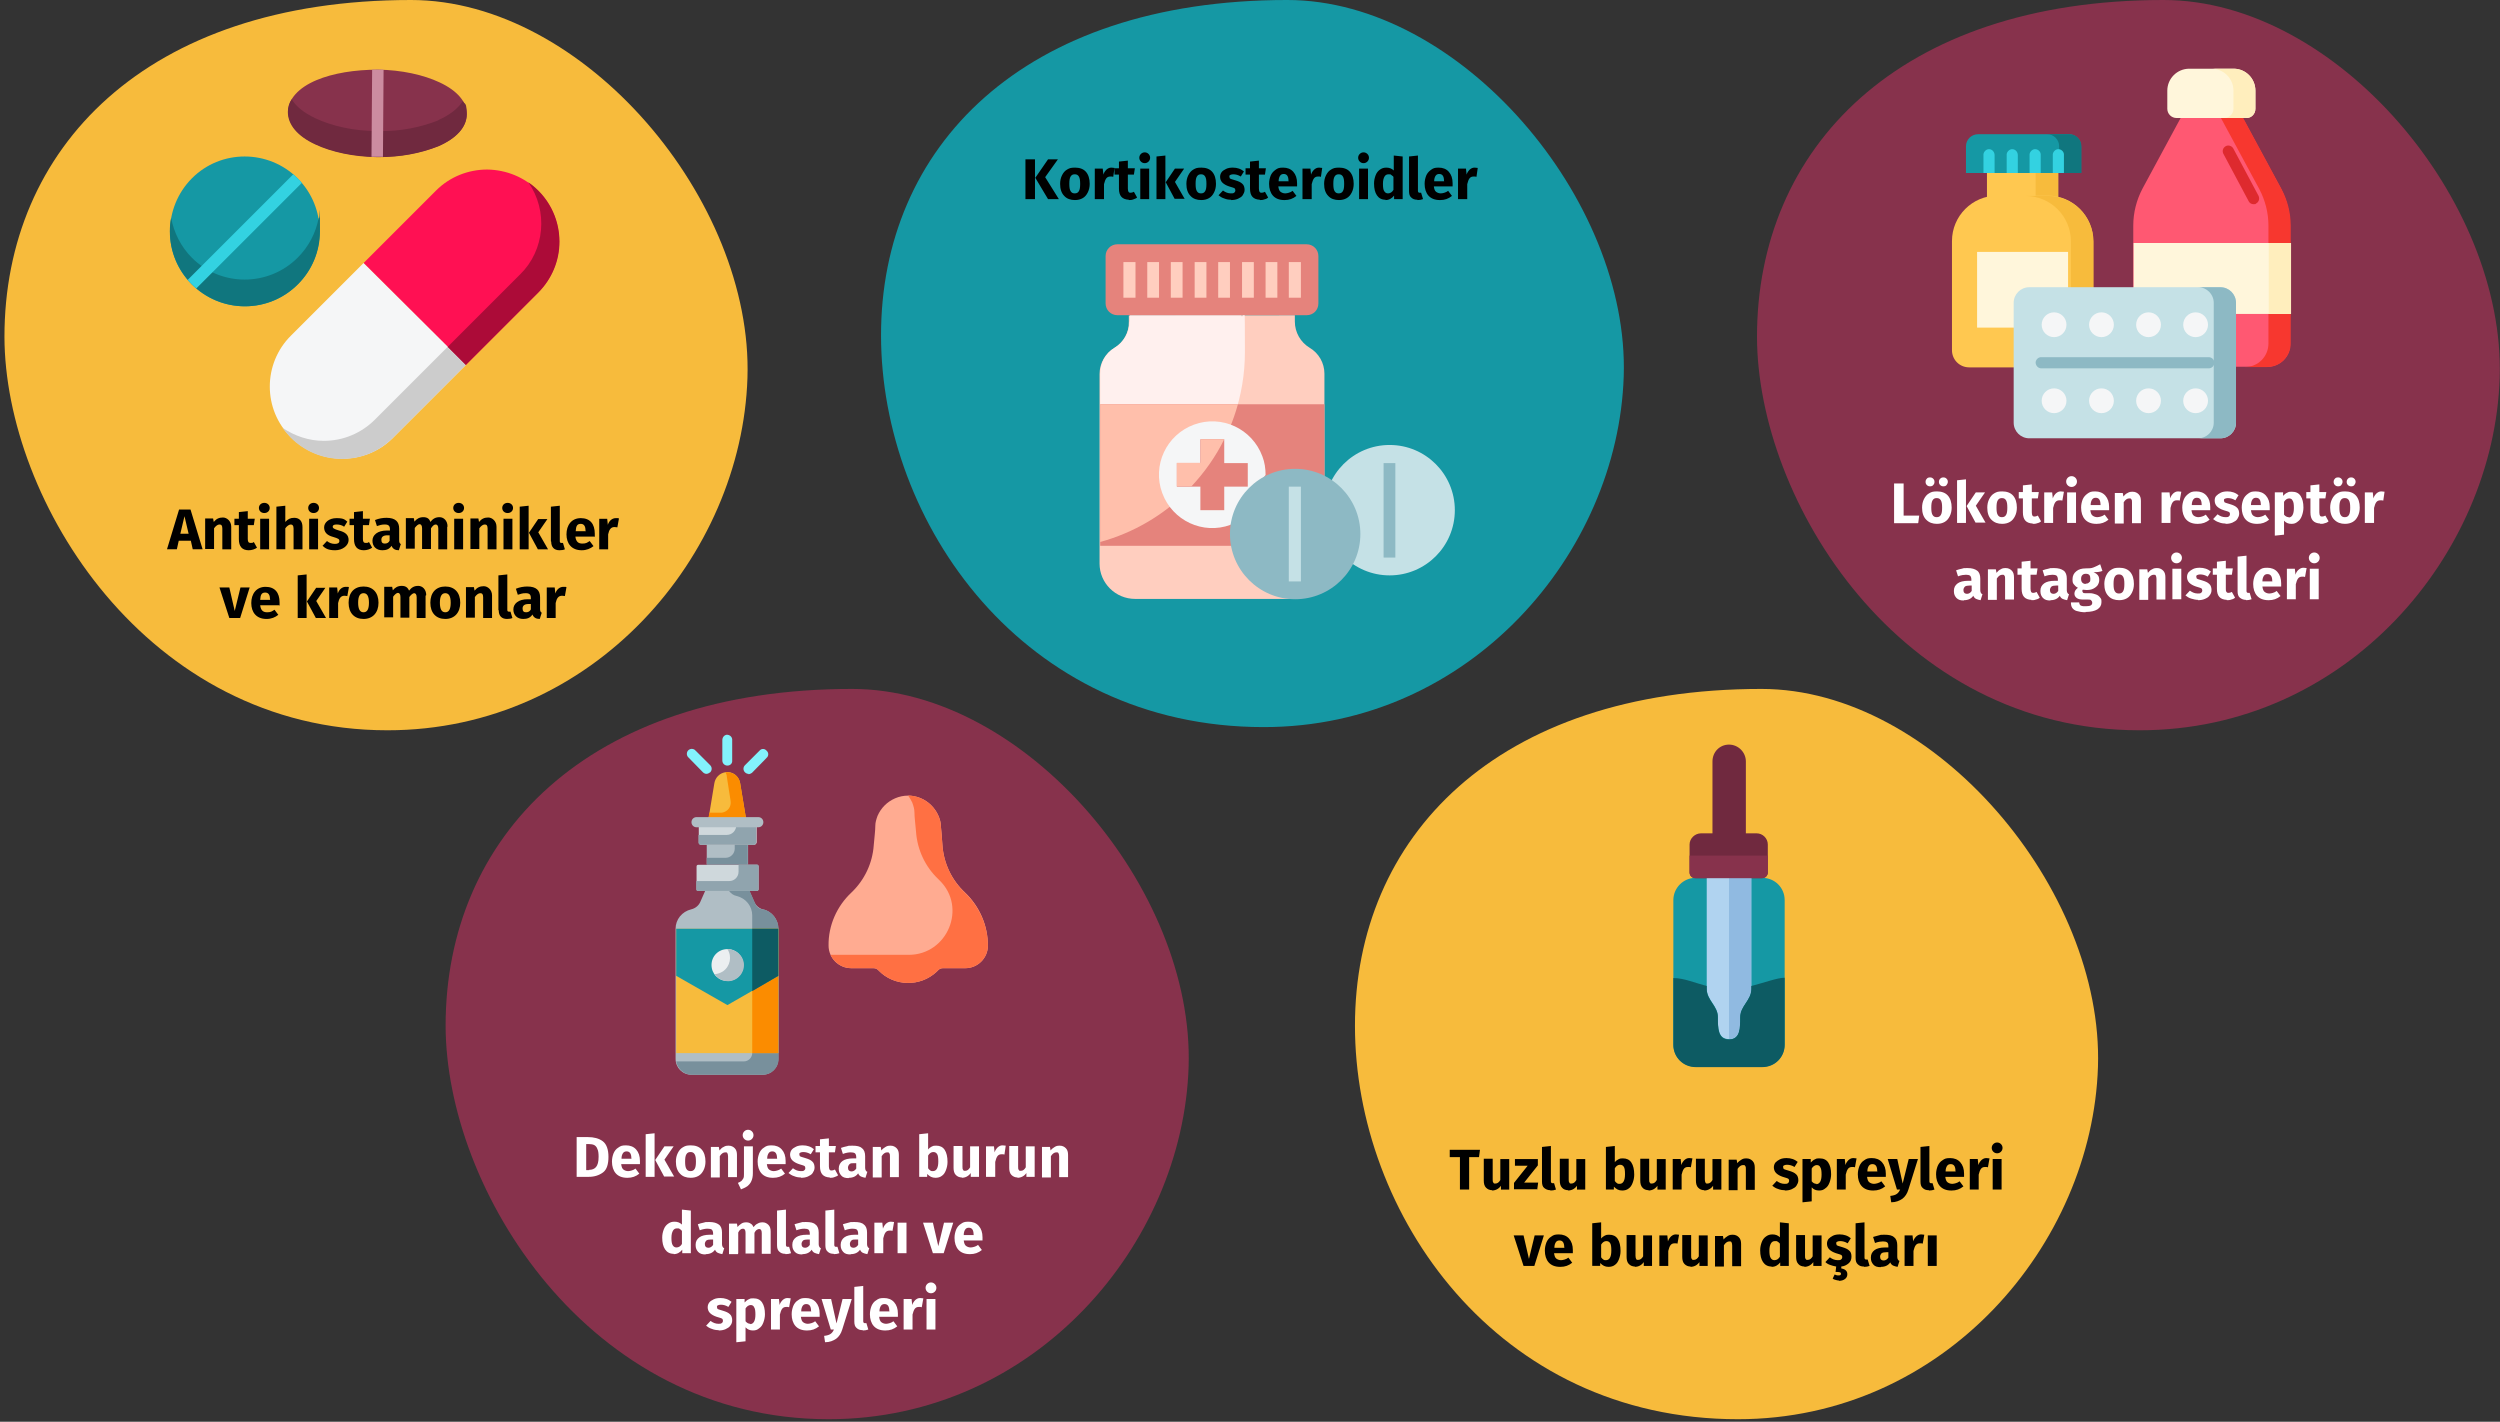 <?xml version="1.0" encoding="UTF-8"?>
<svg xmlns="http://www.w3.org/2000/svg" xmlns:xlink="http://www.w3.org/1999/xlink" id="Ebene_1" version="1.1" viewBox="0 0 786 447">
  <rect x="0" y="0" width="786" height="447" fill="#333333" stroke="none"/>
  <defs>
    <style>
      .st0 {
        fill: #78909c;
      }

      .st1 {
        fill: #cfd8dc;
      }

      .st2 {
        fill: #e5837c;
      }

      .st3 {
        fill: #ffbfab;
      }

      .st4 {
        fill: #b0d3f0;
      }

      .st5 {
        fill: #90bae1;
      }

      .st6 {
        fill: #ffeebd;
      }

      .st7 {
        fill: #fff;
      }

      .st8 {
        fill: #f7372f;
      }

      .st9 {
        fill: #ffab91;
      }

      .st10 {
        fill: #ac0b38;
      }

      .st11 {
        fill: #70293f;
      }

      .st12 {
        fill: #c5e1e6;
      }

      .st13 {
        fill: none;
      }

      .st14 {
        fill: #8db9c4;
      }

      .st15 {
        fill: #ffc850;
      }

      .st16 {
        fill: #de2a2e;
      }

      .st17 {
        fill: #b0bec5;
      }

      .st18 {
        fill: #1598a4;
      }

      .st19 {
        fill: #10767e;
      }

      .st20 {
        fill: #fb8c00;
      }

      .st21 {
        fill: #33d2e1;
      }

      .st22 {
        fill: #ff7043;
      }

      .st23 {
        fill: #fff6db;
      }

      .st24 {
        fill: #fff0ee;
      }

      .st25 {
        fill: #cc8ca0;
      }

      .st26 {
        fill: #ff5872;
      }

      .st27 {
        fill: #0d5b63;
      }

      .st28 {
        fill: #83f2fc;
      }

      .st29 {
        fill: #ccc;
      }

      .st30 {
        fill: #eceff1;
      }

      .st31 {
        fill: #f7bb3c;
      }

      .st32 {
        fill: #ff1053;
      }

      .st33 {
        fill: #90a4ae;
      }

      .st34 {
        fill: #87324c;
      }

      .st35 {
        fill: #ffcebf;
      }

      .st36 {
        fill: #f5f6f7;
      }
    </style>
  </defs>
  <rect id="Rectangle" class="st13" width="786" height="447"></rect>
  <path id="Oval-Copy-2" class="st31" d="M121.8,229.6c65,0,111.4-55.1,113.2-110.8C236.8,63.1,183.8,0,129.2,0,45.7,0,1.4,46.7,1.4,105.9c.1,51.5,44.7,123.7,120.4,123.7Z"></path>
  <g id="medicine">
    <path id="Path" class="st18" d="M93.6,56.1c-9.2-9.2-24.2-9.2-33.3,0-9.1,9.2-9.2,24.2,0,33.3,9.2,9.2,24.2,9.2,33.3,0,9.2-9.1,9.2-24.1,0-33.3Z"></path>
    <path id="Path-2" class="st19" d="M93.6,81c-9.2,9.2-24.2,9.2-33.3,0-3.4-3.4-5.6-7.8-6.5-12.5-.3,1.4-.4,2.8-.4,4.2,0,13,10.6,23.6,23.6,23.6s23.6-10.6,23.6-23.6,0-2.8-.4-4.2c-.9,4.8-3.2,9.1-6.6,12.5Z"></path>
    <path id="Path-3" class="st34" d="M138.2,25.9c-5.1-2.4-12-3.9-19.3-4-7.3,0-14.2,1.1-19.4,3.3-5.7,2.4-8.9,6-8.9,9.9,0,3.9,3,7.6,8.6,10.2,5.1,2.4,12,3.9,19.3,4h1c6.3,0,12.6-1.1,18.4-3.4,5.7-2.5,8.8-6,8.9-10,0-3.8-3-7.4-8.6-10h0Z"></path>
    <path id="Path-4" class="st11" d="M137.9,37.8c-5.8,2.3-12.1,3.5-18.4,3.4h-1c-7.3,0-14.2-1.6-19.3-4-3.6-1.7-6.1-3.7-7.5-6-.8,1.2-1.2,2.5-1.2,4,0,4,3,7.6,8.6,10.2,5.1,2.4,12,3.9,19.3,4h1c6.3,0,12.6-1.1,18.4-3.4,5.7-2.5,8.9-6,8.9-10s-.4-2.9-1.2-4.2c-1.5,2.3-4.1,4.4-7.8,6Z"></path>
    <path id="Path-5" class="st32" d="M146.4,114.8l22.8-22.8c8.8-8.9,8.8-23.3,0-32-4.3-4.3-10-6.6-16-6.7h0c-6,0-11.8,2.3-16.1,6.6l-22.8,22.8h0l32.1,32.1Z"></path>
    <path id="Path-6" class="st36" d="M114.3,82.7h0l-22.8,22.8c-8.9,8.8-8.9,23.3,0,32,4.3,4.3,10,6.7,16.1,6.7h0c6,0,11.8-2.3,16.1-6.7l22.8-22.8h0l-32.2-32Z"></path>
    <path id="Path-7" class="st10" d="M175.9,76c0-7.5-3.7-14.5-9.8-18.7,6.3,9,5.2,21.4-2.6,29l-22.8,22.8,5.7,5.7,22.8-22.8c4.3-4.3,6.7-10,6.7-16Z"></path>
    <path id="Path-8" class="st29" d="M146.4,114.8l-5.7-5.7h0l-22.8,22.8c-4.3,4.3-10,6.7-16.1,6.7h0c-4.7,0-9.1-1.5-13-4.1.8,1.1,1.7,2.1,2.6,3.1,4.3,4.3,10.1,6.7,16.1,6.7h0c6,0,11.8-2.3,16.1-6.7l22.8-22.8h0Z"></path>
    <path id="Path-9" class="st21" d="M93.6,56.1c-.4-.4-.9-.9-1.4-1.3l-33.2,33.2c.4.5.8.9,1.3,1.4.4.4.9.9,1.4,1.3l33.2-33.2c-.4-.5-.8-1-1.3-1.4Z"></path>
    <path id="Path-10" class="st25" d="M117,21.9l-.2,27.4c.6,0,1.2,0,1.7,0h1.9l.2-27.4h-1.7c-.6,0-1.3,0-1.9,0Z"></path>
  </g>
  <path id="path-1-2" class="st18" d="M397.3,228.6c65,0,111.4-54.8,113.2-110.3,1.8-55.5-51.3-118.3-105.8-118.3-83.4,0-127.7,46.5-127.7,105.4s44.6,123.2,120.3,123.2Z"></path>
  <g id="Group-9">
    <path id="Path-31" class="st35" d="M407.1,99.1v2c0,3.4,1.8,6.5,4.6,8.2,2.9,1.7,4.7,4.8,4.7,8.2v59.6c0,6.2-5,11.2-11.2,11.2h-48.3c-6.2,0-11.2-5-11.2-11.1v-59.6c0-3.4,1.8-6.5,4.6-8.2,2.9-1.7,4.7-4.9,4.6-8.2v-2"></path>
    <path id="Path-32" class="st24" d="M355.1,101.1c0,3.4-1.8,6.5-4.6,8.2-2.9,1.7-4.6,4.8-4.6,8.2v52.8c26.8-7.3,45.5-31.7,45.5-59.6s-.4-7.8-1.1-11.6h-35.1v2h-.1Z"></path>
    <polygon id="Path-33" class="st2" points="345.9 127.1 416.4 127.1 416.4 171.6 345.9 171.6 345.9 127.1"></polygon>
    <path id="Path-34" class="st3" d="M345.9,170.4c21.1-5.8,37.5-22.3,43.3-43.3h-43.3v43.3Z"></path>
    <circle id="Oval-10" class="st12" cx="436.9" cy="160.4" r="20.5"></circle>
    <path id="Path-35" class="st36" d="M386.9,165c-8.7,3.2-18.3-1.3-21.5-10-3.2-8.7,1.3-18.3,10-21.5s18.3,1.3,21.5,10c.7,1.8,1,3.8,1,5.8"></path>
    <path id="Path-36" class="st2" d="M410.8,99.1h-59.5c-2.1,0-3.7-1.7-3.7-3.7h0v-14.9c0-2.1,1.7-3.7,3.7-3.7h59.5c2.1,0,3.7,1.7,3.7,3.7h0v14.9c0,2.1-1.6,3.7-3.7,3.7h0Z"></path>
    <polygon id="Path-37" class="st35" points="353.2 82.4 357 82.4 357 93.6 353.2 93.6 353.2 82.4"></polygon>
    <polygon id="Path-38" class="st35" points="360.7 82.4 364.4 82.4 364.4 93.6 360.7 93.6 360.7 82.4"></polygon>
    <polygon id="Path-39" class="st35" points="368.1 82.4 371.8 82.4 371.8 93.6 368.1 93.6 368.1 82.4"></polygon>
    <polygon id="Path-40" class="st35" points="375.6 82.4 379.3 82.4 379.3 93.6 375.6 93.6 375.6 82.4"></polygon>
    <polygon id="Path-41" class="st35" points="383 82.4 386.7 82.4 386.7 93.6 383 93.6 383 82.4"></polygon>
    <polygon id="Path-42" class="st35" points="390.5 82.4 394.2 82.4 394.2 93.6 390.5 93.6 390.5 82.4"></polygon>
    <polygon id="Path-43" class="st35" points="397.9 82.4 401.6 82.4 401.6 93.6 397.9 93.6 397.9 82.4"></polygon>
    <polygon id="Path-44" class="st35" points="405.2 82.4 409 82.4 409 93.6 405.2 93.6 405.2 82.4"></polygon>
    <circle id="Oval-11" class="st14" cx="407.2" cy="167.9" r="20.5"></circle>
    <polygon id="Path-45" class="st14" points="435 145.6 438.7 145.6 438.7 175.3 435 175.3 435 145.6"></polygon>
    <polygon id="Path-46" class="st12" points="405.2 153 409 153 409 182.8 405.2 182.8 405.2 153"></polygon>
    <polygon id="Path-47" class="st2" points="392.3 145.6 384.9 145.6 384.9 138.1 377.4 138.1 377.4 145.6 370 145.6 370 153 377.4 153 377.4 160.4 384.9 160.4 384.9 153 392.3 153 392.3 145.6"></polygon>
    <path id="Path-48" class="st3" d="M384.9,138.1h-7.4v7.4h-7.5v7.4h4.6c4.1-4.4,7.6-9.3,10.3-14.8h0Z"></path>
  </g>
  <path id="Oval-Copy-10" class="st34" d="M672.7,229.6c65,0,111.4-55.1,113.2-110.8,1.8-55.7-51.2-118.8-105.7-118.8-83.5,0-127.8,46.7-127.8,105.9.1,51.5,44.7,123.7,120.3,123.7Z"></path>
  <g id="medicine-1">
    <g id="Group">
      <path id="Path-11" class="st26" d="M712.8,115.3h-34.7c-4.1,0-7.4-3.3-7.4-7.4h0v-37c0-4,1-8,2.9-11.6l13.5-25h16.5l13.5,25c1.9,3.6,2.9,7.5,2.9,11.6v37c.2,4.1-3.1,7.4-7.2,7.4h0Z"></path>
      <path id="Path-12" class="st8" d="M717.3,59.4l-13.5-25h-7l13.5,25c1.9,3.6,2.9,7.5,2.9,11.6v37c0,4.1-3.3,7.4-7.4,7.4h7c4.1,0,7.4-3.3,7.4-7.4h0v-37c0-4.1-1-8-2.9-11.6Z"></path>
      <polygon id="Path-13" class="st23" points="670.8 76.4 720.3 76.4 720.3 98.7 670.8 98.7 670.8 76.4"></polygon>
      <polygon id="Path-14" class="st6" points="713.3 76.4 720.3 76.4 720.3 98.7 713.3 98.7 713.3 76.4"></polygon>
      <path id="Path-15" class="st23" d="M706.4,37.1h-22.1c-1.6,0-2.9-1.3-2.9-2.9v-5.7c0-3.8,3.1-6.9,6.9-6.9h13.9c3.8,0,6.9,3.1,6.9,6.9v5.7c0,1.6-1.2,2.9-2.7,2.9Z"></path>
      <path id="Path-16" class="st6" d="M702.3,21.6h-7c3.8,0,6.9,3.1,6.9,6.9v5.7c0,1.6-1.3,2.9-2.9,2.9h-.1,7c1.6,0,2.9-1.3,2.9-2.9v-5.7c0-3.8-3-6.9-6.8-6.9Z"></path>
    </g>
    <g id="Group-2">
      <polygon id="Path-17" class="st15" points="624.7 52.7 647.1 52.7 647.1 63.5 624.7 63.5 624.7 52.7"></polygon>
      <polygon id="Path-18" class="st31" points="640 52.7 647.1 52.7 647.1 63.5 640 63.5 640 52.7"></polygon>
      <path id="Path-19" class="st15" d="M652.7,115.5h-33.6c-3,0-5.4-2.4-5.4-5.4v-34.3c0-7.9,6.4-14.3,14.3-14.3h15.8c7.9,0,14.3,6.4,14.3,14.3h0v34.2c0,3.1-2.4,5.5-5.4,5.5h0Z"></path>
      <path id="Path-20" class="st31" d="M643.8,61.6h-7c7.9,0,14.3,6.4,14.3,14.3v34.2c0,3-2.4,5.4-5.3,5.4h7c3,0,5.4-2.4,5.4-5.3h0v-34.2c0-8-6.5-14.4-14.4-14.4h0Z"></path>
      <polygon id="Path-21" class="st23" points="621.6 79.2 650.2 79.2 650.2 103 621.6 103 621.6 79.2"></polygon>
      <g id="Path-22">
        <path id="Path1" data-name="Path" class="st18" d="M654.4,54.4h-36.3v-8.4c0-2.1,1.7-3.8,3.8-3.8h28.6c2.1,0,3.8,1.7,3.8,3.8,0,0,0,8.4,0,8.4Z"></path>
        <path id="Path2" data-name="Path" class="st19" d="M650.6,42.2h-7c2.1,0,3.8,1.7,3.8,3.8v8.4h7v-8.4c0-2.1-1.7-3.8-3.8-3.8h0Z"></path>
        <g id="Group-3">
          <path id="Path-23" class="st21" d="M627.1,54.4v-5.6c0-1-.7-1.8-1.6-1.9-.9-.1-1.8.7-1.9,1.6v5.9h3.5Z"></path>
          <path id="Path-24" class="st21" d="M634.4,54.4v-5.6c0-1-.7-1.8-1.6-1.9-.9-.1-1.8.7-1.9,1.6v5.9h3.5Z"></path>
          <path id="Path-25" class="st21" d="M641.6,54.4v-5.6c.1-1-.7-1.8-1.6-1.9-.9-.1-1.8.7-1.9,1.6v5.9h3.5Z"></path>
          <path id="Path-26" class="st21" d="M648.9,54.4v-5.6c.1-1-.7-1.8-1.6-1.9-.9-.1-1.8.7-1.9,1.6v5.9h3.5Z"></path>
        </g>
      </g>
    </g>
    <g id="Group-4">
      <g id="Group1" data-name="Group">
        <path id="Path-27" class="st12" d="M698.1,137.8h-60.1c-2.7,0-4.9-2.2-4.9-4.9v-37.7c0-2.7,2.2-4.9,4.9-4.9h60.1c2.7,0,4.9,2.2,4.9,4.9h0v37.7c0,2.7-2.2,4.9-4.9,4.9Z"></path>
        <path id="Path-28" class="st14" d="M698.1,90.3h-7c2.7,0,4.9,2.2,4.9,4.9v37.7c0,2.7-2.2,4.9-4.9,4.9h7c2.7,0,4.9-2.2,4.9-4.9v-37.7c0-2.7-2.2-4.9-4.9-4.9h0Z"></path>
        <g id="Oval">
          <g id="Group-5">
            <circle id="Oval-2" class="st36" cx="690.3" cy="102.1" r="3.9"></circle>
            <circle id="Oval-3" class="st36" cx="690.3" cy="126" r="3.9"></circle>
          </g>
          <g id="Group-6">
            <circle id="Oval-4" class="st36" cx="675.5" cy="102.1" r="3.9"></circle>
            <circle id="Oval-5" class="st36" cx="675.5" cy="126" r="3.9"></circle>
          </g>
          <g id="Group-7">
            <circle id="Oval-6" class="st36" cx="660.7" cy="102.1" r="3.9"></circle>
            <circle id="Oval-7" class="st36" cx="660.7" cy="126" r="3.9"></circle>
          </g>
          <g id="Group-8">
            <circle id="Oval-8" class="st36" cx="645.8" cy="102.1" r="3.9"></circle>
            <circle id="Oval-9" class="st36" cx="645.8" cy="126" r="3.9"></circle>
          </g>
        </g>
      </g>
      <path id="Path-29" class="st14" d="M694.3,112.3h-52.4c-1-.1-1.8.7-1.9,1.6,0,1,.7,1.8,1.6,1.9h52.7c1,.1,1.8-.7,1.9-1.6.1-1-.7-1.8-1.6-1.9h-.3Z"></path>
    </g>
    <path id="Path-30" class="st16" d="M710.1,61.6l-8-15c-.5-.8-1.6-1.1-2.4-.6s-1.1,1.4-.7,2.3l8,15c.3.6.9.9,1.5.9s.6,0,.8-.2c.9-.5,1.2-1.5.8-2.4q0,0,0,0h0Z"></path>
  </g>
  <path id="Oval-Copy-10-Copy" class="st34" d="M260.5,446.2c65,0,111.4-55.1,113.2-110.8,1.8-55.7-51.2-118.8-105.8-118.8-83.5,0-127.8,46.7-127.8,105.9.1,51.5,44.8,123.7,120.4,123.7Z"></path>
  <g id="nasal-spray">
    <path id="Path-49" class="st9" d="M296.3,265.7c-.2-2.4-.3-4.6-.5-6.1,0-1-.3-2-.7-3h0c-2.3-5.4-8.4-7.9-13.7-5.6-2.5,1.1-4.4,3-5.5,5.5h0c-.4,1.1-.7,2.1-.7,3.1,0,1.5-.3,3.8-.5,6.2-.4,5.6-2.9,10.9-7,14.8-4.6,4.3-7.3,10.4-7.2,16.7,0,3.9,3.2,7.1,7.1,7.1h7c.6,0,1.1.2,1.5.6,4.9,5.2,13.2,5.4,18.4.5.2-.2.3-.3.5-.5.4-.4.9-.6,1.5-.6h7c3.9,0,7.1-3.2,7.1-7.1,0-6.3-2.6-12.3-7.2-16.7-4.2-3.9-6.7-9.2-7.1-14.9h0Z"></path>
    <path id="Path-50" class="st22" d="M303.3,280.6c-4.1-3.9-6.6-9.2-7-14.9-.2-2.4-.3-4.6-.5-6.1,0-1-.3-2-.7-3h0c-1.7-3.9-5.4-6.4-9.6-6.5.5.7.9,1.4,1.3,2.2h0c.4,1.1.7,2.1.7,3.1,0,1.5.3,3.7.5,6.1.4,5.7,2.9,11,7,14.9l.4.4c8.7,8.5,2.5,23.4-9.7,23.4h-24.6c1.2,2.5,3.7,4.2,6.5,4.2h7c.6,0,1.1.2,1.5.6,4.9,5.2,13.2,5.4,18.4.5.2-.2.3-.3.5-.5.4-.4.9-.6,1.5-.6h7c3.9,0,7.1-3.2,7.1-7.1,0-6.3-2.7-12.3-7.3-16.7h0Z"></path>
    <path id="Path-51" class="st31" d="M234.6,257.7l-1.9-11.5c-.4-2.2-2.4-3.8-4.7-3.4-1.8.3-3.1,1.7-3.4,3.4l-1.9,11.5h11.9Z"></path>
    <path id="Path-52" class="st20" d="M232.7,246.2c-.3-2-2-3.4-4-3.4h-.6c.2.4.4.9.4,1.3l1.2,7.7c.3,1.8-.9,3.4-2.7,3.7h-4l-.3,2.1h11.9l-1.9-11.4Z"></path>
    <g id="Group-10">
      <path id="Path-53" class="st28" d="M228.7,240.7c-.9,0-1.6-.7-1.6-1.6h0v-6.4c0-.9.6-1.6,1.4-1.7.9,0,1.6.6,1.7,1.4v6.7c.1.9-.6,1.6-1.5,1.6h0Z"></path>
      <path id="Path-54" class="st28" d="M222.1,243.3c-.4,0-.8-.2-1.1-.5l-4.5-4.6c-.7-.6-.7-1.6-.2-2.2.6-.7,1.6-.7,2.2-.2,0,0,0,.1.2.2l4.6,4.6c.6.6.6,1.6,0,2.2-.4.3-.8.5-1.2.5Z"></path>
      <path id="Path-55" class="st28" d="M235.3,243.3c-.4,0-.8-.2-1.1-.5-.6-.6-.6-1.6,0-2.2l4.6-4.6c.6-.7,1.6-.7,2.2,0,.7.6.7,1.6.1,2.2,0,0-.1,0-.2.2l-4.5,4.6c-.3.2-.7.4-1.1.4Z"></path>
      <path id="Path-56" class="st17" d="M237.1,283.5l-1.5-3.4h-13.9l-1.5,3.4c-.5,1.2-1.6,2.1-2.9,2.4-2.9.7-4.9,3.2-4.9,6.1v40.9c0,2.8,2.2,5,5,5h22.3c2.8,0,5-2.2,5-5v-40.9c0-2.9-2-5.5-4.9-6.1-1.1-.3-2.2-1.2-2.7-2.4Z"></path>
    </g>
    <path id="Path-57" class="st0" d="M240,285.9c-1.1,0-2.1-.7-2.5-1.7l-1.8-4.1h-6.5c.6.8,1.4,1.4,2.4,1.6,2.9.7,4.9,3.2,4.9,6.1v43.3c0,1.4-1.2,2.6-2.6,2.6h-21.3c.4,2.4,2.5,4.2,4.9,4.2h22.3c2.8,0,5-2.2,5-5v-40.9c-.1-2.9-2.1-5.5-4.8-6.1Z"></path>
    <path id="Path-58" class="st1" d="M238,280.1h-18.5c-.3,0-.5-.2-.5-.5h0v-7.2c0-.3.2-.5.5-.5h18.5c.3,0,.5.2.5.5v7.2c0,.2-.2.5-.5.5h0Z"></path>
    <path id="Path-59" class="st1" d="M237.1,265.6h-16.7c-.4,0-.7-.3-.7-.7h0v-6.4h18.2v6.4c-.1.4-.4.7-.8.7h0Z"></path>
    <path id="Path-60" class="st33" d="M238,271.8h-5.8v2.3c0,1.6-1.3,2.9-2.9,2.9h-10.4v2.6c0,.3.2.5.5.5h18.6c.3,0,.5-.2.5-.5h0v-7.2c0-.4-.2-.6-.5-.6h0Z"></path>
    <path id="Path-61" class="st33" d="M231.5,258.5v.9c0,1.7-1.3,3.1-3,3.1h-8.9v2.4c0,.4.3.7.7.7h16.7c.4,0,.7-.3.7-.7h0v-6.4h-6.2Z"></path>
    <polygon id="Path-62" class="st17" points="222.2 265.6 235.2 265.6 235.2 271.8 222.2 271.8 222.2 265.6"></polygon>
    <path id="Path-63" class="st0" d="M231,265.6v1.2c0,1.6-1.3,2.9-2.9,2.9h-5.9v2.1h12.9v-6.2h-4.1Z"></path>
    <polygon id="Path-64" class="st31" points="212.6 292 244.7 292 244.7 331.1 212.6 331.1 212.6 292"></polygon>
    <polygon id="Path-65" class="st20" points="236.5 292 244.7 292 244.7 331.1 236.5 331.1 236.5 292"></polygon>
    <polygon id="Path-66" class="st18" points="244.7 306.8 244.7 292 212.6 292 212.6 306.8 228.7 316 244.7 306.8"></polygon>
    <polygon id="Path-67" class="st27" points="236.5 292 236.5 311.6 244.7 306.8 244.7 292 236.5 292"></polygon>
    <path id="Path-68" class="st30" d="M233.7,303.4c0,2.8-2.2,5-5,5s-5-2.2-5-5,2.2-5,5-5,5,2.2,5,5Z"></path>
    <path id="Path-69" class="st17" d="M228.7,298.4h0c1.5,2.3.9,5.4-1.4,7-.8.5-1.7.8-2.6.9,1.6,2.3,4.7,2.9,7,1.3,2.3-1.6,2.9-4.7,1.3-7-1.1-1.4-2.6-2.2-4.3-2.2Z"></path>
    <path id="Path-70" class="st17" d="M238.4,260.1h-19.4c-.9,0-1.6-.7-1.6-1.6s.7-1.6,1.6-1.6h19.4c.9,0,1.6.7,1.6,1.6s-.7,1.6-1.6,1.6Z"></path>
  </g>
  <g id="Group-21">
    <path id="Oval-Copy-10-Copy-2" class="st31" d="M546.4,446.2c65,0,111.4-55.1,113.2-110.8,1.8-55.7-51.2-118.8-105.8-118.8-83.5,0-127.8,46.7-127.8,105.9s44.6,123.7,120.4,123.7Z"></path>
    <g id="nose">
      <path id="Path-71" class="st18" d="M533.1,276h21c3.9,0,7,3.1,7,7v45.4c0,3.9-3.1,7-7,7h-21c-3.9,0-7-3.1-7-7v-45.4c0-3.8,3.1-7,7-7h0Z"></path>
      <path id="Path-72" class="st11" d="M534.8,262h17.5c1.9,0,3.5,1.6,3.5,3.5v8.8c0,1-.8,1.8-1.8,1.8h-21c-1,0-1.8-.8-1.8-1.8v-8.8c0-1.9,1.7-3.5,3.6-3.5h0Z"></path>
      <path id="Path-73" class="st11" d="M543.6,234.1c2.9,0,5.3,2.4,5.3,5.3v22.8h-10.5v-22.8c0-3,2.3-5.3,5.2-5.3Z"></path>
      <path id="Path-74" class="st4" d="M536.6,276v34.9c0,3.5,3.5,5.3,3.5,8.8s0,7,3.5,7,3.5-3.5,3.5-7,3.5-5.3,3.5-8.8v-34.9h-14Z"></path>
      <path id="Path-75" class="st5" d="M550.6,276v34.9c0,3.5-3.5,5.3-3.5,8.8s0,7-3.5,7v-50.7h7Z"></path>
      <path id="Path-76" class="st27" d="M550.6,310v1c0,3.5-3.5,5.3-3.5,8.8s0,7-3.5,7-3.5-3.5-3.5-7-3.5-5.3-3.5-8.8v-1c-3.8-1-7.2-2.5-10.5-2.5v21c0,3.9,3.1,7,7,7h21c3.9,0,7-3.1,7-7v-21.1c-2.3,0-6.2,1.5-10.5,2.6h0Z"></path>
      <path id="Path-77" class="st34" d="M555.8,269v5.3c0,1-.8,1.8-1.8,1.8h-21c-1,0-1.8-.8-1.8-1.8v-5.3h24.6Z"></path>
    </g>
  </g>
  <path id="Tuzluburunspreyleriveburunduşları" d="M461.9,374v-10.2h3.1l.3-2.3h-9.5v2.3h3.2v10.2h3ZM469,374.3c1.2,0,2.2-.5,2.9-1.5h0v1.2h2.6v-9.6h-2.8v6.6c-.4.7-.9,1.1-1.5,1.1s-.5,0-.7-.3-.2-.5-.2-1h0v-6.5h-2.8v6.9c0,.9.2,1.7.7,2.2.5.5,1.1.8,2,.8ZM483.3,374l.3-2.2h-4.4l4.3-5.4v-2h-7.2v2.1h4l-4.3,5.4v2h7.5ZM487.5,374.3c.6,0,1.2-.1,1.7-.3h0l-.6-2c-.1,0-.3,0-.5,0-.3,0-.5-.2-.5-.6h0v-11.1l-2.8.3v10.9c0,.9.2,1.6.7,2s1.1.7,1.9.7ZM492.9,374.3c1.2,0,2.2-.5,2.9-1.5h0v1.2h2.6v-9.6h-2.8v6.6c-.4.7-.9,1.1-1.5,1.1s-.5,0-.7-.3-.2-.5-.2-1h0v-6.5h-2.8v6.9c0,.9.2,1.7.7,2.2.4.5,1.1.8,2,.8ZM510,374.3c.8,0,1.5-.2,2-.6.6-.4,1-1,1.3-1.8.3-.8.5-1.6.5-2.6,0-1.6-.3-2.9-.9-3.8-.6-.9-1.5-1.3-2.6-1.3s-1,.1-1.5.3c-.4.2-.8.5-1.1.9h0v-5.1l-2.8.3v13.4h2.5v-.9c.4.4.8.7,1.2.9s.9.3,1.4.3ZM509.2,372.2c-.3,0-.6,0-.8-.2-.3-.2-.5-.4-.7-.7h0v-4c.4-.7,1-1.1,1.6-1.1s.9.2,1.2.6c.3.4.4,1.2.4,2.4,0,2-.6,3-1.7,3ZM518.2,374.3c1.2,0,2.2-.5,2.9-1.5h0v1.2h2.6v-9.6h-2.8v6.6c-.4.7-.9,1.1-1.5,1.1s-.5,0-.7-.3c-.2-.2-.2-.5-.2-1h0v-6.5h-2.8v6.9c0,.9.2,1.7.7,2.2.4.5,1.1.8,2,.8ZM528.7,374v-4.7c.2-.8.4-1.4.7-1.8.3-.4.7-.6,1.3-.6s.5,0,.9.1h0l.5-2.8c-.3,0-.6-.1-1-.1-.6,0-1,.2-1.5.6-.4.4-.8.9-1,1.6h0l-.2-1.9h-2.5v9.6h2.8ZM535.7,374.3c1.2,0,2.2-.5,2.9-1.5h0v1.2h2.6v-9.6h-2.8v6.6c-.4.7-.9,1.1-1.5,1.1s-.5,0-.7-.3c-.1-.2-.2-.5-.2-1h0v-6.5h-2.8v6.9c0,.9.2,1.7.7,2.2.5.5,1.1.8,2,.8ZM546.3,374v-6.5c.5-.8,1.1-1.2,1.7-1.2s.5,0,.7.3c.2.2.2.5.2,1h0v6.5h2.8v-7c0-.9-.2-1.6-.7-2.1s-1.1-.8-1.9-.8-1.1.1-1.6.4-.9.6-1.3,1.1h0l-.2-1.1h-2.5v9.6h2.8ZM561.1,374.3c.8,0,1.5-.1,2.2-.4.6-.3,1.2-.6,1.5-1.1s.6-1,.6-1.7-.2-1.5-.7-1.9c-.5-.5-1.2-.8-2.2-1.1-.6-.2-1-.3-1.3-.4s-.5-.2-.5-.4c0-.1-.1-.3-.1-.4s0-.4.3-.5c.2-.1.5-.2.9-.2.8,0,1.6.2,2.4.7h0l1-1.6c-.5-.4-1-.7-1.6-.9-.6-.2-1.2-.3-1.9-.3s-1.5.1-2.1.4c-.6.3-1,.6-1.4,1-.3.4-.5.9-.5,1.5s.2,1.3.7,1.8c.5.5,1.2.9,2.1,1.2.6.2,1,.3,1.3.4.3.1.5.2.6.4s.1.3.1.5-.1.5-.4.7c-.2.2-.6.2-1,.2-.9,0-1.7-.3-2.5-.9h0l-1.4,1.5c.5.4,1.1.8,1.8,1,.7.3,1.4.4,2.2.4ZM566.8,378l2.8-.3v-4.4c.6.7,1.4,1,2.3,1s1.4-.2,2-.7c.6-.4,1-1,1.3-1.8.3-.8.5-1.7.5-2.6,0-1.6-.3-2.8-.9-3.7-.6-.9-1.5-1.3-2.7-1.3s-1,.1-1.5.3c-.5.2-.9.6-1.3,1h0v-1.1h-2.6v13.6ZM571.1,372.2c-.6,0-1.1-.3-1.5-.8h0v-4c.2-.4.5-.6.7-.8.3-.2.6-.3.9-.3.5,0,.9.2,1.1.7.3.4.4,1.2.4,2.3,0,2-.6,3-1.7,3ZM580.3,374v-4.7c.2-.8.4-1.4.7-1.8.3-.4.7-.6,1.3-.6s.5,0,.9.1h0l.5-2.8c-.3,0-.6-.1-1-.1-.6,0-1,.2-1.5.6-.4.4-.8.9-1,1.6h0l-.2-1.9h-2.5v9.6h2.8ZM589,374.3c1.4,0,2.6-.4,3.7-1.3h0l-1.2-1.6c-.4.3-.8.5-1.2.6-.4.1-.7.2-1.1.2-.6,0-1.1-.2-1.5-.5s-.6-.9-.7-1.7h5.9c0-.3,0-.6,0-1,0-1.5-.4-2.7-1.2-3.6-.8-.9-1.9-1.3-3.2-1.3s-1.7.2-2.4.7c-.7.4-1.2,1.1-1.5,1.8-.3.8-.5,1.6-.5,2.6,0,1.5.4,2.8,1.2,3.7.8.9,2,1.4,3.6,1.4ZM590.3,368.3h-3.2c0-.8.2-1.4.5-1.8.3-.4.7-.5,1.1-.5,1,0,1.5.7,1.5,2.2h0ZM594.6,378c1.5,0,2.6-.5,3.5-1.1.9-.7,1.5-1.6,1.9-2.9h0l3-9.6h-2.9l-1.9,7.7-1.7-7.7h-3l2.9,9.6h1c-.3.6-.6,1.1-1.1,1.4-.4.3-1.1.5-2,.6h0l.3,2ZM606.5,374.3c.6,0,1.2-.1,1.7-.3h0l-.6-2c-.1,0-.3,0-.5,0-.3,0-.5-.2-.5-.6h0v-11.1l-2.8.3v10.9c0,.9.2,1.6.7,2,.5.5,1.1.7,1.9.7ZM613.6,374.3c1.4,0,2.6-.4,3.7-1.3h0l-1.2-1.6c-.4.3-.8.5-1.2.6s-.7.2-1.1.2c-.6,0-1.1-.2-1.5-.5s-.6-.9-.7-1.7h5.9c0-.3,0-.6,0-1,0-1.5-.4-2.7-1.2-3.6-.8-.9-1.9-1.3-3.2-1.3s-1.7.2-2.4.7c-.7.4-1.2,1.1-1.5,1.8-.3.8-.5,1.6-.5,2.6,0,1.5.4,2.8,1.2,3.7.8.9,2,1.4,3.6,1.4ZM614.9,368.3h-3.2c0-.8.2-1.4.5-1.8.3-.4.7-.5,1.1-.5,1,0,1.5.7,1.5,2.2h0ZM622.1,374v-4.7c.2-.8.4-1.4.7-1.8.3-.4.7-.6,1.3-.6s.5,0,.9.1h0l.5-2.8c-.3,0-.6-.1-1-.1-.6,0-1,.2-1.5.6-.4.4-.8.9-1,1.6h0l-.2-1.9h-2.5v9.6h2.8ZM627.9,362.6c.5,0,.9-.2,1.2-.5.3-.3.5-.7.5-1.2s-.2-.9-.5-1.2c-.3-.3-.7-.5-1.2-.5s-.9.2-1.2.5-.5.7-.5,1.2.2.9.5,1.2.7.5,1.2.5ZM629.3,374v-9.6h-2.8v9.6h2.8ZM482.4,398l3-9.6h-2.9l-1.8,7.4-1.7-7.4h-3.1l3.1,9.6h3.4ZM490.6,398.3c1.4,0,2.6-.4,3.7-1.3h0l-1.2-1.6c-.4.3-.8.5-1.2.6-.4.1-.7.2-1.1.2-.6,0-1.1-.2-1.5-.5-.4-.3-.6-.9-.7-1.7h5.9c0-.3,0-.6,0-1,0-1.5-.4-2.7-1.2-3.6-.8-.9-1.9-1.3-3.2-1.3s-1.7.2-2.4.7c-.7.4-1.2,1.1-1.5,1.8-.3.8-.5,1.6-.5,2.6,0,1.5.4,2.8,1.2,3.7.8.9,2,1.4,3.6,1.4ZM491.9,392.3h-3.2c0-.8.2-1.4.5-1.8.3-.4.7-.5,1.1-.5,1,0,1.5.7,1.5,2.2h0ZM505.7,398.3c.8,0,1.5-.2,2-.6.6-.4,1-1,1.3-1.8s.5-1.6.5-2.6c0-1.6-.3-2.9-.9-3.8-.6-.9-1.5-1.3-2.6-1.3s-1,.1-1.5.3c-.4.2-.8.5-1.1.9h0v-5.1l-2.8.3v13.4h2.5v-.9c.4.4.8.7,1.2.9s.9.3,1.4.3ZM504.9,396.2c-.3,0-.6,0-.8-.2-.3-.2-.5-.4-.7-.7h0v-4c.4-.7,1-1.1,1.6-1.1s.9.2,1.2.6c.3.4.4,1.2.4,2.4,0,2-.6,3-1.7,3ZM513.9,398.3c1.2,0,2.2-.5,2.9-1.5h0v1.2h2.6v-9.6h-2.8v6.6c-.4.7-.9,1.1-1.5,1.1s-.5,0-.7-.3c-.1-.2-.2-.5-.2-1h0v-6.5h-2.8v6.9c0,.9.2,1.7.7,2.2.5.5,1.1.8,2,.8ZM524.5,398v-4.7c.2-.8.4-1.4.7-1.8.3-.4.7-.6,1.3-.6s.5,0,.9.1h0l.5-2.8c-.3,0-.6-.1-1-.1-.6,0-1,.2-1.5.6-.4.4-.8.9-1,1.6h0l-.2-1.9h-2.5v9.6h2.8ZM531.4,398.3c1.2,0,2.2-.5,2.9-1.5h0v1.2h2.6v-9.6h-2.8v6.6c-.4.7-.9,1.1-1.5,1.1s-.5,0-.7-.3c-.2-.2-.2-.5-.2-1h0v-6.5h-2.8v6.9c0,.9.2,1.7.7,2.2.5.5,1.1.8,2,.8ZM542,398v-6.5c.5-.8,1.1-1.2,1.7-1.2s.5,0,.7.3c.1.2.2.5.2,1h0v6.5h2.8v-7c0-.9-.2-1.6-.7-2.1-.5-.5-1.1-.8-1.9-.8s-1.1.1-1.6.4-.9.6-1.3,1.1h0l-.2-1.1h-2.5v9.6h2.8ZM557,398.3c1.1,0,2-.5,2.7-1.4h0v1.1h2.7v-13.4l-2.8-.3v4.7c-.6-.6-1.4-.9-2.3-.9s-1.4.2-2,.6-1.1,1-1.4,1.8c-.3.8-.5,1.6-.5,2.6,0,1.6.3,2.8.9,3.7.6.9,1.5,1.4,2.7,1.4ZM557.9,396.2c-.5,0-.9-.2-1.2-.7s-.4-1.2-.4-2.3.2-1.8.5-2.3.7-.7,1.3-.7.6,0,.8.2c.2.1.5.3.7.6h0v4.1c-.4.7-1,1.1-1.7,1.1ZM567.2,398.3c1.2,0,2.2-.5,2.9-1.5h0v1.2h2.6v-9.6h-2.8v6.6c-.4.7-.9,1.1-1.5,1.1s-.5,0-.7-.3c-.2-.2-.2-.5-.2-1h0v-6.5h-2.8v6.9c0,.9.2,1.7.7,2.2.4.5,1.1.8,2,.8ZM578.1,402.7c.8,0,1.5-.2,2-.6.5-.4.7-.9.7-1.5s-.2-.9-.5-1.2c-.3-.3-.8-.5-1.4-.6h0v-.6c1-.1,1.7-.5,2.3-1,.6-.5.9-1.2.9-2.1s-.2-1.5-.7-1.9c-.5-.5-1.2-.8-2.2-1.1-.6-.2-1-.3-1.3-.4s-.5-.2-.5-.4c0-.1-.1-.3-.1-.4s0-.4.3-.5c.2-.1.5-.2.9-.2.8,0,1.6.2,2.4.7h0l1-1.6c-.5-.4-1-.7-1.6-.9-.6-.2-1.2-.3-1.9-.3s-1.5.1-2.1.4-1,.6-1.4,1c-.3.4-.5.9-.5,1.5s.2,1.3.7,1.8,1.2.9,2.1,1.2c.6.2,1,.3,1.3.4.3.1.5.2.6.4s.1.3.1.5-.1.5-.4.7c-.2.2-.6.2-1,.2-.9,0-1.7-.3-2.5-.9h0l-1.4,1.5c.4.4.9.7,1.5.9s1.2.4,1.9.5h0l-.2,1.7c.6,0,1,0,1.3.1.3,0,.4.3.4.5,0,.4-.3.5-.8.5s-.7-.1-1.2-.3h0l-.6,1.3c.2.2.5.3.9.4.3.1.7.2,1.1.2ZM586.1,398.3c.6,0,1.2-.1,1.7-.3h0l-.6-2c-.1,0-.3,0-.5,0-.3,0-.5-.2-.5-.6h0v-11.1l-2.8.3v10.9c0,.9.2,1.6.7,2,.5.5,1.1.7,1.9.7ZM591.4,398.3c1.3,0,2.3-.5,2.9-1.4.2.5.5.8.9,1,.4.2.9.3,1.4.4h0l.6-1.9c-.2,0-.4-.2-.5-.4-.1-.2-.2-.4-.2-.8h0v-3.7c0-1.1-.3-2-1-2.5-.6-.6-1.6-.8-3-.8s-1.1,0-1.8.2-1.2.3-1.8.5h0l.6,1.9c.5-.2.9-.3,1.4-.4.4,0,.8-.1,1.1-.1.6,0,1,.1,1.3.3s.4.6.4,1.2h0v.4h-1c-1.5,0-2.6.3-3.3.8-.8.6-1.2,1.3-1.2,2.4s.3,1.6.8,2.2,1.3.8,2.3.8ZM592.2,396.3c-.3,0-.6-.1-.8-.3s-.3-.5-.3-.9.2-.8.5-1.1c.3-.2.8-.3,1.4-.3h.7v1.7c-.4.6-.9.9-1.5.9ZM601.6,398v-4.7c.2-.8.4-1.4.7-1.8.3-.4.7-.6,1.3-.6s.5,0,.9.1h0l.5-2.8c-.3,0-.6-.1-1-.1-.6,0-1,.2-1.5.6-.4.4-.8.9-1,1.6h0l-.2-1.9h-2.5v9.6h2.8ZM608.9,398v-9.6h-2.8v9.6h2.8Z"></path>
  <path id="Kortikosteroidler" d="M325.4,62.6v-12.5h-3v12.5h3ZM332.9,62.6l-4.3-6.9,4-5.6h-3.1l-4,5.8,4,6.7h3.4ZM337.9,62.9c1,0,1.8-.2,2.5-.6.7-.4,1.2-1,1.6-1.8.4-.8.6-1.7.6-2.7,0-1.6-.4-2.9-1.2-3.8-.8-.9-2-1.3-3.4-1.3s-1.8.2-2.5.6c-.7.4-1.2,1-1.6,1.8-.4.8-.6,1.7-.6,2.7,0,1.6.4,2.9,1.3,3.8.8.9,2,1.3,3.4,1.3ZM337.9,60.8c-.6,0-1-.2-1.3-.7-.3-.5-.4-1.2-.4-2.3s.1-1.8.4-2.3c.3-.5.7-.7,1.3-.7s1,.2,1.3.7c.3.5.4,1.2.4,2.3s-.1,1.8-.4,2.3-.7.7-1.3.7ZM347.1,62.6v-4.7c.2-.8.4-1.4.7-1.8.3-.4.7-.6,1.3-.6s.5,0,.9.1h0l.4-2.8c-.3,0-.6-.1-1-.1-.6,0-1,.2-1.5.6-.4.4-.8.9-1,1.6h0l-.2-1.9h-2.5v9.6h2.8ZM354.9,62.9c.5,0,.9,0,1.4-.2s.9-.3,1.2-.6h0l-1-1.8c-.4.2-.7.3-1,.3s-.5,0-.7-.3c-.1-.2-.2-.5-.2-1h0v-4.4h1.9l.3-2h-2.2v-2.4l-2.8.3v2.1h-1.4v2h1.4v4.4c0,2.3,1,3.4,3.1,3.5ZM359.9,51.3c.5,0,.9-.2,1.2-.5s.5-.7.5-1.2-.2-.9-.5-1.2-.7-.5-1.2-.5-.9.2-1.2.5-.5.7-.5,1.2.2.9.5,1.2.7.5,1.2.5ZM361.3,62.6v-9.6h-2.8v9.6h2.8ZM366.4,62.6v-13.7l-2.8.3v13.4h2.8ZM372.5,62.6l-3.1-5.4,2.9-4.2h-2.9l-2.9,4.3,2.8,5.2h3.2ZM377.6,62.9c1,0,1.8-.2,2.5-.6.7-.4,1.2-1,1.6-1.8.4-.8.6-1.7.6-2.7,0-1.6-.4-2.9-1.2-3.8-.8-.9-2-1.3-3.4-1.3s-1.8.2-2.5.6c-.7.4-1.2,1-1.6,1.8-.4.8-.6,1.7-.6,2.7,0,1.6.4,2.9,1.3,3.8.8.9,2,1.3,3.4,1.3ZM377.6,60.8c-.6,0-1-.2-1.3-.7-.3-.5-.4-1.2-.4-2.3s.1-1.8.4-2.3.7-.7,1.3-.7,1,.2,1.3.7c.3.5.4,1.2.4,2.3s-.1,1.8-.4,2.3-.7.7-1.3.7ZM387,62.9c.8,0,1.5-.1,2.2-.4.6-.3,1.2-.6,1.5-1.1s.6-1,.6-1.7-.2-1.5-.7-1.9c-.5-.5-1.2-.8-2.2-1.1-.6-.2-1-.3-1.3-.4s-.5-.2-.5-.4c0-.1-.1-.3-.1-.4s0-.4.3-.5.5-.2.9-.2c.8,0,1.6.2,2.4.7h0l1-1.6c-.5-.4-1-.7-1.6-.9-.6-.2-1.2-.3-1.9-.3s-1.5.1-2.1.4c-.6.3-1.1.6-1.4,1s-.5.9-.5,1.5.2,1.3.7,1.8c.5.5,1.2.9,2.1,1.2.6.2,1,.3,1.3.4.3.1.5.2.6.4,0,.1.1.3.1.5s-.1.5-.4.7c-.2.2-.6.2-1,.2-.9,0-1.7-.3-2.5-.9h0l-1.4,1.5c.5.4,1.1.8,1.8,1,.7.3,1.4.4,2.2.4ZM396.1,62.9c.5,0,.9,0,1.4-.2.5-.1.9-.3,1.2-.6h0l-1-1.8c-.4.2-.7.3-1,.3s-.5,0-.7-.3c-.1-.2-.2-.5-.2-1h0v-4.4h1.9l.3-2h-2.2v-2.4l-2.8.3v2.1h-1.4v2h1.4v4.4c0,2.3,1,3.4,3.1,3.5ZM403.9,62.9c1.4,0,2.6-.4,3.7-1.3h0l-1.2-1.6c-.4.3-.8.5-1.2.6-.4.1-.7.2-1.1.2-.6,0-1.1-.2-1.5-.5-.4-.3-.6-.9-.7-1.7h5.9c0-.3,0-.6,0-1,0-1.5-.4-2.7-1.2-3.6-.8-.9-1.9-1.3-3.2-1.3s-1.7.2-2.4.7c-.7.5-1.2,1.1-1.5,1.8-.3.8-.5,1.6-.5,2.6,0,1.5.4,2.8,1.2,3.7.8.9,2,1.4,3.6,1.4ZM405.2,57h-3.2c0-.8.2-1.4.5-1.8.3-.4.7-.5,1.1-.5,1,0,1.5.7,1.5,2.2h0ZM412.4,62.6v-4.7c.2-.8.4-1.4.7-1.8.3-.4.7-.6,1.3-.6s.5,0,.9.1h0l.4-2.8c-.3,0-.6-.1-1-.1-.6,0-1,.2-1.5.6-.4.4-.8.9-1,1.6h0l-.2-1.9h-2.5v9.6h2.8ZM420.9,62.9c1,0,1.8-.2,2.5-.6.7-.4,1.2-1,1.6-1.8s.6-1.7.6-2.7c0-1.6-.4-2.9-1.2-3.8-.8-.9-2-1.3-3.4-1.3s-1.8.2-2.5.6c-.7.4-1.2,1-1.6,1.8-.4.8-.6,1.7-.6,2.7,0,1.6.4,2.9,1.3,3.8.8.9,2,1.3,3.4,1.3ZM420.9,60.8c-.6,0-1-.2-1.3-.7-.3-.5-.4-1.2-.4-2.3s.1-1.8.4-2.3.7-.7,1.3-.7,1,.2,1.3.7c.3.5.4,1.2.4,2.3s-.1,1.8-.4,2.3c-.3.5-.7.7-1.3.7ZM428.7,51.3c.5,0,.9-.2,1.2-.5s.5-.7.5-1.2-.2-.9-.5-1.2-.7-.5-1.2-.5-.9.2-1.2.5-.5.7-.5,1.2.2.9.5,1.2.7.5,1.2.5ZM430.1,62.6v-9.6h-2.8v9.6h2.8ZM435.6,62.9c1.1,0,2-.5,2.7-1.4h0v1.1h2.7v-13.4l-2.8-.3v4.7c-.6-.6-1.4-.9-2.3-.9s-1.4.2-2,.6c-.6.4-1.1,1-1.4,1.8-.3.8-.5,1.6-.5,2.6,0,1.6.3,2.8.9,3.7.6.9,1.5,1.4,2.7,1.4ZM436.4,60.8c-.5,0-.9-.2-1.2-.7-.3-.4-.4-1.2-.4-2.3s.2-1.8.5-2.3c.3-.5.7-.7,1.3-.7s.6,0,.8.2.5.3.7.6h0v4.1c-.4.7-1,1.1-1.7,1.1ZM445.7,62.9c.6,0,1.2-.1,1.7-.3h0l-.6-2c-.1,0-.3,0-.5,0-.3,0-.5-.2-.5-.6h0v-11.1l-2.8.3v10.9c0,.9.2,1.6.7,2,.5.5,1.1.7,1.9.7ZM452.8,62.9c1.4,0,2.6-.4,3.7-1.3h0l-1.2-1.6c-.4.3-.8.5-1.2.6-.4.1-.7.2-1.1.2-.6,0-1.1-.2-1.5-.5-.4-.3-.6-.9-.7-1.7h5.9c0-.3,0-.6,0-1,0-1.5-.4-2.7-1.2-3.6-.8-.9-1.9-1.3-3.2-1.3s-1.7.2-2.4.7c-.7.5-1.2,1.1-1.5,1.8-.3.8-.5,1.6-.5,2.6,0,1.5.4,2.8,1.2,3.7.8.9,2,1.4,3.6,1.4ZM454.1,57h-3.2c0-.8.2-1.4.5-1.8.3-.4.7-.5,1.1-.5,1,0,1.5.7,1.5,2.2h0ZM461.3,62.6v-4.7c.2-.8.4-1.4.7-1.8.3-.4.7-.6,1.3-.6s.5,0,.9.1h0l.4-2.8c-.3,0-.6-.1-1-.1-.6,0-1,.2-1.5.6-.4.4-.8.9-1,1.6h0l-.2-1.9h-2.5v9.6h2.8Z"></path>
  <path id="Lökotrienreseptörantagonistleri" class="st7" d="M603.1,164.4l.3-2.3h-4.9v-10.1h-3v12.5h7.5ZM606.8,152.9c.4,0,.8-.1,1-.4.3-.3.4-.6.4-1s-.1-.7-.4-1c-.3-.3-.6-.4-1-.4s-.8.1-1,.4c-.3.3-.4.6-.4,1s.1.7.4,1c.3.3.6.4,1,.4ZM611,152.9c.4,0,.8-.1,1-.4s.4-.6.4-1-.1-.7-.4-1c-.3-.3-.6-.4-1-.4s-.7.1-1,.4c-.3.3-.4.6-.4,1s.1.7.4,1,.6.4,1,.4ZM608.9,164.7c1,0,1.8-.2,2.5-.6.7-.4,1.2-1,1.6-1.8s.6-1.7.6-2.7c0-1.6-.4-2.9-1.2-3.8-.8-.9-2-1.3-3.4-1.3s-1.8.2-2.5.6c-.7.4-1.2,1-1.6,1.8-.4.8-.6,1.7-.6,2.7,0,1.6.4,2.9,1.3,3.8s2,1.3,3.4,1.3ZM608.9,162.6c-.6,0-1-.2-1.3-.7-.3-.5-.4-1.2-.4-2.3s.1-1.8.4-2.3.7-.7,1.3-.7,1,.2,1.3.7c.3.5.4,1.2.4,2.3s-.1,1.8-.4,2.3c-.3.5-.7.7-1.3.7ZM618.1,164.4v-13.7l-2.8.3v13.4h2.8ZM624.3,164.4l-3.1-5.4,2.9-4.2h-2.9l-2.9,4.3,2.8,5.2h3.2ZM629.4,164.7c1,0,1.8-.2,2.5-.6.7-.4,1.2-1,1.6-1.8s.6-1.7.6-2.7c0-1.6-.4-2.9-1.2-3.8-.8-.9-2-1.3-3.4-1.3s-1.8.2-2.5.6c-.7.4-1.2,1-1.6,1.8-.4.8-.6,1.7-.6,2.7,0,1.6.4,2.9,1.3,3.8s2,1.3,3.4,1.3ZM629.4,162.6c-.6,0-1-.2-1.3-.7-.3-.5-.4-1.2-.4-2.3s.1-1.8.4-2.3.7-.7,1.3-.7,1,.2,1.3.7c.3.5.4,1.2.4,2.3s-.1,1.8-.4,2.3c-.3.5-.7.7-1.3.7ZM639.1,164.7c.5,0,.9,0,1.4-.2.5-.1.9-.3,1.2-.6h0l-1-1.8c-.4.2-.7.3-1,.3s-.5,0-.7-.3c-.1-.2-.2-.5-.2-1h0v-4.4h1.9l.3-2h-2.2v-2.4l-2.8.3v2.1h-1.3v2h1.3v4.4c0,2.3,1,3.4,3.1,3.5ZM645.5,164.4v-4.7c.2-.8.4-1.4.7-1.8.3-.4.7-.6,1.3-.6s.5,0,.9.1h0l.5-2.8c-.3,0-.6-.1-1-.1-.6,0-1,.2-1.5.6-.4.4-.8.9-1,1.6h0l-.2-1.9h-2.5v9.6h2.8ZM651.3,153.1c.5,0,.9-.2,1.2-.5s.5-.7.5-1.2-.2-.9-.5-1.2-.7-.5-1.2-.5-.9.2-1.2.5-.5.7-.5,1.2.2.9.5,1.2.7.5,1.2.5ZM652.7,164.4v-9.6h-2.8v9.6h2.8ZM659.2,164.7c1.4,0,2.6-.4,3.7-1.3h0l-1.2-1.6c-.4.3-.8.5-1.2.6s-.7.2-1.1.2c-.6,0-1.1-.2-1.5-.5-.4-.3-.6-.9-.7-1.7h5.9c0-.3,0-.6,0-1,0-1.5-.4-2.7-1.2-3.6-.8-.9-1.9-1.3-3.2-1.3s-1.7.2-2.4.7-1.2,1.1-1.5,1.8c-.3.8-.5,1.6-.5,2.6,0,1.5.4,2.8,1.2,3.7s2,1.4,3.6,1.4ZM660.5,158.8h-3.2c0-.8.2-1.4.5-1.8.3-.4.7-.5,1.1-.5,1,0,1.5.7,1.5,2.2h0ZM667.7,164.4v-6.5c.5-.8,1.1-1.2,1.7-1.2s.5,0,.7.3c.2.2.2.5.2,1h0v6.5h2.8v-7c0-.9-.2-1.6-.7-2.1-.5-.5-1.1-.8-1.9-.8s-1.1.1-1.6.4c-.5.2-.9.6-1.3,1.1h0l-.2-1.1h-2.5v9.6h2.8ZM682.4,164.4v-4.7c.2-.8.4-1.4.7-1.8.3-.4.7-.6,1.3-.6s.5,0,.9.1h0l.5-2.8c-.3,0-.6-.1-1-.1-.6,0-1,.2-1.5.6-.4.4-.8.9-1,1.6h0l-.2-1.9h-2.5v9.6h2.8ZM691,164.7c1.4,0,2.6-.4,3.7-1.3h0l-1.2-1.6c-.4.3-.8.5-1.2.6-.4.1-.7.2-1.1.2-.6,0-1.1-.2-1.5-.5s-.6-.9-.7-1.7h5.9c0-.3,0-.6,0-1,0-1.5-.4-2.7-1.2-3.6-.8-.9-1.9-1.3-3.2-1.3s-1.7.2-2.4.7c-.7.5-1.2,1.1-1.5,1.8-.3.8-.5,1.6-.5,2.6,0,1.5.4,2.8,1.2,3.7.8.9,2,1.4,3.6,1.4ZM692.3,158.8h-3.2c0-.8.2-1.4.5-1.8.3-.4.7-.5,1.1-.5,1,0,1.5.7,1.5,2.2h0ZM699.7,164.7c.8,0,1.5-.1,2.2-.4.6-.3,1.2-.6,1.5-1.1s.6-1,.6-1.7-.2-1.5-.7-1.9c-.5-.5-1.2-.8-2.2-1.1-.6-.2-1-.3-1.3-.4s-.5-.2-.5-.4c0-.1-.1-.3-.1-.4s0-.4.3-.5.5-.2.9-.2c.8,0,1.6.2,2.4.7h0l1-1.6c-.5-.4-1-.7-1.6-.9-.6-.2-1.2-.3-1.9-.3s-1.5.1-2.1.4c-.6.3-1,.6-1.4,1s-.5.9-.5,1.5.2,1.3.7,1.8c.5.5,1.2.9,2.1,1.2.6.2,1,.3,1.3.4.3.1.5.2.6.4s.1.3.1.5-.1.5-.4.7c-.2.2-.6.2-1,.2-.9,0-1.7-.3-2.5-.9h0l-1.4,1.5c.5.4,1.1.8,1.8,1,.7.3,1.4.4,2.2.4ZM709.7,164.7c1.4,0,2.6-.4,3.7-1.3h0l-1.2-1.6c-.4.3-.8.5-1.2.6s-.7.2-1.1.2c-.6,0-1.1-.2-1.5-.5s-.6-.9-.7-1.7h5.9c0-.3,0-.6,0-1,0-1.5-.4-2.7-1.2-3.6-.8-.9-1.9-1.3-3.2-1.3s-1.7.2-2.4.7c-.7.5-1.2,1.1-1.5,1.8-.3.8-.5,1.6-.5,2.6,0,1.5.4,2.8,1.2,3.7s2,1.4,3.6,1.4ZM710.9,158.8h-3.2c0-.8.2-1.4.5-1.8.3-.4.7-.5,1.1-.5,1,0,1.5.7,1.5,2.2h0ZM715.3,168.4l2.8-.3v-4.4c.6.7,1.4,1,2.3,1s1.4-.2,2-.7c.6-.4,1-1,1.3-1.8.3-.8.5-1.7.5-2.6,0-1.6-.3-2.8-.9-3.7-.6-.9-1.5-1.3-2.7-1.3s-1,.1-1.5.3-.9.6-1.3,1h0v-1.1h-2.6v13.6ZM719.6,162.6c-.6,0-1.1-.3-1.5-.8h0v-4c.2-.4.5-.6.7-.8.3-.2.6-.3.9-.3.5,0,.9.2,1.1.7.3.4.4,1.2.4,2.3,0,2-.6,3-1.7,3ZM729.5,164.7c.5,0,.9,0,1.4-.2.5-.1.9-.3,1.2-.6h0l-1-1.8c-.4.2-.7.3-1,.3s-.5,0-.7-.3c-.1-.2-.2-.5-.2-1h0v-4.4h1.9l.3-2h-2.2v-2.4l-2.8.3v2.1h-1.3v2h1.3v4.4c0,2.3,1,3.4,3.1,3.5ZM735.1,152.9c.4,0,.8-.1,1-.4s.4-.6.4-1-.1-.7-.4-1c-.3-.3-.6-.4-1-.4s-.8.1-1,.4c-.3.3-.4.6-.4,1s.1.7.4,1c.3.3.6.4,1,.4ZM739.2,152.9c.4,0,.8-.1,1-.4s.4-.6.4-1-.1-.7-.4-1c-.3-.3-.6-.4-1-.4s-.7.1-1,.4c-.3.3-.4.6-.4,1s.1.7.4,1,.6.4,1,.4ZM737.2,164.7c1,0,1.8-.2,2.5-.6.7-.4,1.2-1,1.6-1.8s.6-1.7.6-2.7c0-1.6-.4-2.9-1.2-3.8-.8-.9-2-1.3-3.4-1.3s-1.8.2-2.5.6c-.7.4-1.2,1-1.6,1.8-.4.8-.6,1.7-.6,2.7,0,1.6.4,2.9,1.3,3.8s2,1.3,3.4,1.3ZM737.2,162.6c-.6,0-1-.2-1.3-.7-.3-.5-.4-1.2-.4-2.3s.1-1.8.4-2.3c.3-.5.7-.7,1.3-.7s1,.2,1.3.7c.3.5.4,1.2.4,2.3s-.1,1.8-.4,2.3c-.3.5-.7.7-1.3.7ZM746.4,164.4v-4.7c.2-.8.4-1.4.7-1.8.3-.4.7-.6,1.3-.6s.5,0,.9.1h0l.4-2.8c-.3,0-.6-.1-1-.1-.6,0-1,.2-1.5.6-.4.4-.8.9-1,1.6h0l-.2-1.9h-2.5v9.6h2.8ZM617.5,188.7c1.3,0,2.3-.5,2.9-1.4.2.5.5.8.9,1s.9.3,1.4.4h0l.6-1.9c-.2,0-.4-.2-.5-.4-.1-.2-.2-.4-.2-.8h0v-3.7c0-1.1-.3-2-1-2.5s-1.6-.8-3-.8-1.1,0-1.8.2c-.6.1-1.2.3-1.8.5h0l.6,1.9c.5-.2.9-.3,1.4-.4.4,0,.8-.1,1.1-.1.6,0,1,.1,1.3.3.2.2.4.6.4,1.2h0v.4h-1c-1.5,0-2.6.3-3.3.8-.8.6-1.2,1.3-1.2,2.4s.3,1.6.8,2.2c.6.6,1.3.8,2.3.8ZM618.4,186.7c-.3,0-.6-.1-.8-.3s-.3-.5-.3-.9.2-.8.5-1.1c.3-.2.8-.3,1.4-.3h.7v1.7c-.4.6-.9.9-1.5.9ZM627.8,188.4v-6.5c.5-.8,1.1-1.2,1.7-1.2s.5,0,.7.3c.2.2.2.5.2,1h0v6.5h2.8v-7c0-.9-.2-1.6-.7-2.1-.5-.5-1.1-.8-1.9-.8s-1.1.1-1.6.4c-.5.2-.9.6-1.3,1.1h0l-.2-1.1h-2.5v9.6h2.8ZM638.7,188.7c.5,0,.9,0,1.4-.2.5-.1.9-.3,1.2-.6h0l-1-1.8c-.4.2-.7.3-1,.3s-.5,0-.7-.3c-.1-.2-.2-.5-.2-1h0v-4.4h1.9l.3-2h-2.2v-2.4l-2.8.3v2.1h-1.3v2h1.3v4.4c0,2.3,1,3.4,3.1,3.5ZM644.7,188.7c1.3,0,2.3-.5,2.9-1.4.2.5.5.8.9,1s.9.3,1.4.4h0l.6-1.9c-.2,0-.4-.2-.5-.4-.1-.2-.2-.4-.2-.8h0v-3.7c0-1.1-.3-2-1-2.5s-1.6-.8-3-.8-1.1,0-1.8.2c-.6.1-1.2.3-1.8.5h0l.6,1.9c.5-.2.9-.3,1.4-.4.4,0,.8-.1,1.1-.1.6,0,1,.1,1.3.3.2.2.4.6.4,1.2h0v.4h-1c-1.5,0-2.6.3-3.3.8-.8.6-1.2,1.3-1.2,2.4s.3,1.6.8,2.2c.6.6,1.3.8,2.3.8ZM645.6,186.7c-.3,0-.6-.1-.8-.3s-.3-.5-.3-.9.2-.8.5-1.1c.3-.2.8-.3,1.4-.3h.7v1.7c-.4.6-.9.9-1.5.9ZM655.7,192.4c1.6,0,2.9-.3,3.7-.8.9-.6,1.3-1.3,1.3-2.3s-.1-1-.4-1.4c-.3-.4-.7-.8-1.3-1s-1.2-.4-1.9-.4h-1.4c-.4,0-.7,0-.8-.2s-.2-.2-.2-.4,0-.2,0-.3c0-.1.1-.2.2-.2.3,0,.7.1,1.1.1.8,0,1.5-.1,2.1-.4.6-.3,1.1-.7,1.4-1.1.3-.5.5-1,.5-1.6s-.1-1.1-.4-1.5c-.3-.4-.7-.7-1.4-1,1.2,0,2.1-.1,2.8-.4h0l-.7-2.1c-.7.4-1.4.7-2.1,1s-1.5.3-2.4.3c-1.3,0-2.3.3-3,.9-.8.6-1.2,1.5-1.2,2.5s.1,1.2.4,1.6c.3.4.7.8,1.3,1.1-.3.2-.6.5-.8.8-.2.3-.3.7-.3,1,0,.6.2,1,.7,1.4.5.4,1.2.5,2.2.5h1.4c.5,0,.8,0,1,.3.2.2.3.4.3.7s-.1.6-.4.8c-.3.2-.8.3-1.6.3s-1,0-1.3-.1-.5-.2-.6-.4c-.1-.2-.2-.4-.2-.7h-2.6c0,.7.1,1.2.4,1.7.3.4.7.8,1.4,1s1.6.4,2.8.4ZM655.8,183.6c-.4,0-.8-.1-1.1-.4s-.4-.7-.4-1.2.1-.9.4-1.2.6-.4,1.1-.4c1,0,1.4.5,1.4,1.5s-.1,1-.4,1.2c-.2.3-.6.4-1.1.4ZM666.2,188.7c1,0,1.8-.2,2.5-.6.7-.4,1.2-1,1.6-1.8s.6-1.7.6-2.7c0-1.6-.4-2.9-1.2-3.8-.8-.9-2-1.3-3.4-1.3s-1.8.2-2.5.6c-.7.4-1.2,1-1.6,1.8s-.6,1.7-.6,2.7c0,1.6.4,2.9,1.3,3.8.8.9,2,1.3,3.4,1.3ZM666.2,186.6c-.6,0-1-.2-1.3-.7-.3-.5-.4-1.2-.4-2.3s.1-1.8.4-2.3.7-.7,1.3-.7,1,.2,1.3.7c.3.5.4,1.2.4,2.3s-.1,1.8-.4,2.3c-.3.5-.7.7-1.3.7ZM675.4,188.4v-6.5c.5-.8,1.1-1.2,1.7-1.2s.5,0,.7.3c.1.2.2.5.2,1h0v6.5h2.8v-7c0-.9-.2-1.6-.7-2.1-.5-.5-1.1-.8-1.9-.8s-1.1.1-1.6.4c-.5.2-.9.6-1.3,1.1h0l-.2-1.1h-2.5v9.6h2.8ZM684.3,177.1c.5,0,.9-.2,1.2-.5s.5-.7.5-1.2-.2-.9-.5-1.2-.7-.5-1.2-.5-.9.2-1.2.5-.5.7-.5,1.2.2.9.5,1.2.7.5,1.2.5ZM685.8,188.4v-9.6h-2.8v9.6h2.8ZM691,188.7c.8,0,1.5-.1,2.2-.4s1.2-.6,1.5-1.1c.4-.5.6-1,.6-1.7s-.2-1.5-.7-1.9c-.5-.5-1.2-.8-2.2-1.1-.6-.2-1-.3-1.3-.4s-.5-.2-.5-.4c0-.1-.1-.3-.1-.4s0-.4.3-.5.5-.2.9-.2c.8,0,1.6.2,2.4.7h0l1-1.6c-.5-.4-1-.7-1.6-.9-.6-.2-1.2-.3-1.9-.3s-1.5.1-2.1.4-1,.6-1.4,1c-.3.4-.5.9-.5,1.5s.2,1.3.7,1.8,1.2.9,2.1,1.2c.6.2,1,.3,1.3.4.3.1.5.2.6.4,0,.1.1.3.1.5s-.1.5-.4.7c-.2.2-.6.2-1,.2-.9,0-1.7-.3-2.5-.9h0l-1.4,1.5c.5.4,1.1.8,1.8,1s1.4.4,2.2.4ZM700.1,188.7c.5,0,.9,0,1.4-.2.5-.1.9-.3,1.2-.6h0l-1-1.8c-.4.2-.7.3-1,.3s-.5,0-.7-.3-.2-.5-.2-1h0v-4.4h1.9l.3-2h-2.2v-2.4l-2.8.3v2.1h-1.3v2h1.3v4.4c0,2.3,1,3.4,3.1,3.5ZM706.2,188.7c.6,0,1.2-.1,1.7-.3h0l-.6-2c-.1,0-.3,0-.5,0-.3,0-.5-.2-.5-.6h0v-11.1l-2.8.3v10.9c0,.9.2,1.6.7,2s1.1.7,1.9.7ZM713.3,188.7c1.4,0,2.6-.4,3.7-1.3h0l-1.2-1.6c-.4.3-.8.5-1.2.6-.4.1-.7.2-1.1.2-.6,0-1.1-.2-1.5-.5-.4-.3-.6-.9-.7-1.7h5.9c0-.3,0-.6,0-1,0-1.5-.4-2.7-1.2-3.6-.8-.9-1.9-1.3-3.2-1.3s-1.7.2-2.4.7-1.2,1.1-1.5,1.8c-.3.8-.5,1.6-.5,2.6,0,1.5.4,2.8,1.2,3.7.8.9,2,1.4,3.6,1.4ZM714.5,182.8h-3.2c0-.8.2-1.4.5-1.8.3-.4.7-.5,1.1-.5,1,0,1.5.7,1.5,2.2h0ZM721.8,188.4v-4.7c.2-.8.4-1.4.7-1.8s.7-.6,1.3-.6.5,0,.9.1h0l.5-2.8c-.3,0-.6-.1-1-.1-.6,0-1,.2-1.5.6s-.8.9-1,1.6h0l-.2-1.9h-2.5v9.6h2.8ZM727.6,177.1c.5,0,.9-.2,1.2-.5s.5-.7.5-1.2-.2-.9-.5-1.2-.7-.5-1.2-.5-.9.2-1.2.5c-.3.3-.5.7-.5,1.2s.2.9.5,1.2c.3.3.7.5,1.2.5ZM729,188.4v-9.6h-2.8v9.6h2.8Z"></path>
  <path id="Dekonjestanburundamlalarıvespreyleri" class="st7" d="M185.1,370c1.8,0,3.3-.5,4.5-1.4,1.2-.9,1.7-2.6,1.7-4.9s-.6-4-1.8-4.9c-1.2-.9-2.8-1.3-4.7-1.3h-3.5v12.5h3.7ZM185.3,367.9h-1v-8.2h.9c.6,0,1.2.1,1.6.3.4.2.8.6,1,1.2.3.6.4,1.4.4,2.5,0,1.6-.3,2.6-.8,3.2-.5.6-1.2.9-2.2.9h0ZM197.3,370.3c1.4,0,2.6-.4,3.7-1.3h0l-1.2-1.6c-.4.3-.8.5-1.2.6-.4.1-.7.2-1.1.2-.6,0-1.1-.2-1.5-.5s-.6-.9-.7-1.7h5.9c0-.3,0-.6,0-1,0-1.5-.4-2.7-1.2-3.6-.8-.9-1.9-1.3-3.2-1.3s-1.7.2-2.4.7c-.7.4-1.2,1.1-1.5,1.8-.3.8-.5,1.6-.5,2.6,0,1.5.4,2.8,1.2,3.7.8.9,2,1.4,3.6,1.4ZM198.6,364.3h-3.2c0-.8.2-1.4.5-1.8.3-.4.7-.5,1.1-.5,1,0,1.5.7,1.5,2.2h0ZM205.8,370v-13.7l-2.8.3v13.4h2.8ZM212,370l-3.1-5.4,2.9-4.2h-2.9l-2.9,4.3,2.8,5.2h3.2ZM217.1,370.3c1,0,1.8-.2,2.5-.6.7-.4,1.2-1,1.6-1.8.4-.8.6-1.7.6-2.7,0-1.6-.4-2.9-1.2-3.8-.8-.9-2-1.3-3.4-1.3s-1.8.2-2.5.6c-.7.4-1.2,1-1.6,1.8s-.6,1.7-.6,2.7c0,1.6.4,2.9,1.3,3.8.8.9,2,1.3,3.4,1.3ZM217.1,368.2c-.6,0-1-.2-1.3-.7-.3-.5-.4-1.2-.4-2.3s.1-1.8.4-2.3c.3-.5.7-.7,1.3-.7s1,.2,1.3.7.4,1.2.4,2.3-.1,1.8-.4,2.3c-.3.5-.7.7-1.3.7ZM226.3,370v-6.5c.5-.8,1.1-1.2,1.7-1.2s.5,0,.7.3c.1.2.2.5.2,1h0v6.5h2.8v-7c0-.9-.2-1.6-.7-2.1-.5-.5-1.1-.8-1.9-.8s-1.1.1-1.6.4c-.5.2-.9.6-1.3,1.1h0l-.2-1.1h-2.5v9.6h2.8ZM235.2,358.6c.5,0,.9-.2,1.2-.5.3-.3.5-.7.5-1.2s-.2-.9-.5-1.2c-.3-.3-.7-.5-1.2-.5s-.9.2-1.2.5-.5.7-.5,1.2.2.9.5,1.2.7.5,1.2.5ZM232.8,374c.8-.3,1.5-.6,2.1-1,.5-.4,1-.9,1.3-1.6.3-.6.5-1.5.5-2.5h0v-8.5h-2.8v8.7c0,.6,0,1-.2,1.4-.2.3-.4.6-.6.8-.3.2-.6.4-1.1.6h0l1,2.1ZM243.1,370.3c1.4,0,2.6-.4,3.7-1.3h0l-1.2-1.6c-.4.3-.8.5-1.2.6s-.7.2-1.1.2c-.6,0-1.1-.2-1.5-.5s-.6-.9-.7-1.7h5.9c0-.3,0-.6,0-1,0-1.5-.4-2.7-1.2-3.6-.8-.9-1.9-1.3-3.2-1.3s-1.7.2-2.4.7c-.7.4-1.2,1.1-1.5,1.8-.3.8-.5,1.6-.5,2.6,0,1.5.4,2.8,1.2,3.7.8.9,2,1.4,3.6,1.4ZM244.4,364.3h-3.2c0-.8.2-1.4.5-1.8.3-.4.7-.5,1.1-.5,1,0,1.5.7,1.5,2.2h0ZM251.8,370.3c.8,0,1.5-.1,2.2-.4.6-.3,1.2-.6,1.5-1.1s.6-1,.6-1.7-.2-1.5-.7-1.9c-.5-.5-1.2-.8-2.2-1.1-.6-.2-1-.3-1.3-.4s-.5-.2-.5-.4c0-.1-.1-.3-.1-.4s0-.4.3-.5c.2-.1.5-.2.9-.2.8,0,1.6.2,2.4.7h0l1-1.6c-.5-.4-1-.7-1.6-.9-.6-.2-1.2-.3-1.9-.3s-1.5.1-2.1.4-1.1.6-1.4,1c-.3.4-.5.9-.5,1.5s.2,1.3.7,1.8c.5.5,1.2.9,2.1,1.2.6.2,1,.3,1.3.4.3.1.5.2.6.4,0,.1.1.3.1.5s-.1.5-.4.7c-.2.2-.6.2-1,.2-.9,0-1.7-.3-2.5-.9h0l-1.4,1.5c.5.4,1.1.8,1.8,1,.7.3,1.4.4,2.2.4ZM260.9,370.3c.5,0,.9,0,1.4-.2s.9-.3,1.2-.6h0l-1-1.8c-.4.2-.7.3-1,.3s-.5,0-.7-.3c-.1-.2-.2-.5-.2-1h0v-4.4h1.9l.3-2h-2.2v-2.4l-2.8.3v2.1h-1.4v2h1.4v4.4c0,2.3,1,3.4,3.1,3.5ZM266.9,370.3c1.3,0,2.3-.5,2.9-1.4.2.5.5.8.9,1,.4.2.9.3,1.4.4h0l.6-1.9c-.2,0-.4-.2-.5-.4s-.2-.4-.2-.8h0v-3.7c0-1.1-.3-2-1-2.5-.6-.6-1.6-.8-3-.8s-1.1,0-1.8.2c-.6.1-1.2.3-1.8.5h0l.6,1.9c.5-.2.9-.3,1.4-.4s.8-.1,1.1-.1c.6,0,1,.1,1.3.3.2.2.4.6.4,1.2h0v.4h-1c-1.5,0-2.6.3-3.3.8s-1.2,1.3-1.2,2.4.3,1.6.8,2.2,1.3.8,2.3.8ZM267.7,368.3c-.3,0-.6-.1-.8-.3s-.3-.5-.3-.9.2-.8.5-1.1.8-.3,1.4-.3h.7v1.7c-.4.6-.9.9-1.5.9ZM277.2,370v-6.5c.5-.8,1.1-1.2,1.7-1.2s.5,0,.7.3.2.5.2,1h0v6.5h2.8v-7c0-.9-.2-1.6-.7-2.1-.5-.5-1.1-.8-1.9-.8s-1.1.1-1.6.4-.9.6-1.3,1.1h0l-.2-1.1h-2.5v9.6h2.8ZM294.1,370.3c.8,0,1.5-.2,2-.6.6-.4,1-1,1.3-1.8s.5-1.6.5-2.6c0-1.6-.3-2.9-.9-3.8-.6-.9-1.5-1.3-2.6-1.3s-1,.1-1.5.3c-.4.2-.8.5-1.1.9h0v-5.1l-2.8.3v13.4h2.5v-.9c.4.4.8.7,1.2.9.4.2.9.3,1.4.3ZM293.3,368.2c-.3,0-.6,0-.8-.2-.3-.2-.5-.4-.7-.7h0v-4c.4-.7,1-1.1,1.6-1.1s.9.2,1.2.6c.3.4.4,1.2.4,2.4,0,2-.6,3-1.7,3ZM302.3,370.3c1.2,0,2.2-.5,2.9-1.5h0v1.2h2.6v-9.6h-2.8v6.6c-.4.7-.9,1.1-1.5,1.1s-.5,0-.7-.3-.2-.5-.2-1h0v-6.5h-2.8v6.9c0,.9.2,1.7.7,2.2.5.5,1.1.8,2,.8ZM312.9,370v-4.7c.2-.8.4-1.4.7-1.8.3-.4.7-.6,1.3-.6s.5,0,.9.1h0l.4-2.8c-.3,0-.6-.1-1-.1-.6,0-1,.2-1.5.6-.4.4-.8.9-1,1.6h0l-.2-1.9h-2.5v9.6h2.8ZM319.8,370.3c1.2,0,2.2-.5,2.9-1.5h0v1.2h2.6v-9.6h-2.8v6.6c-.4.7-.9,1.1-1.5,1.1s-.5,0-.7-.3c-.2-.2-.2-.5-.2-1h0v-6.5h-2.8v6.9c0,.9.2,1.7.7,2.2.5.5,1.1.8,2,.8ZM330.4,370v-6.5c.5-.8,1.1-1.2,1.7-1.2s.5,0,.7.3c.1.2.2.5.2,1h0v6.5h2.8v-7c0-.9-.2-1.6-.7-2.1-.5-.5-1.1-.8-1.9-.8s-1.1.1-1.6.4-.9.6-1.3,1.1h0l-.2-1.1h-2.5v9.6h2.8ZM211.8,394.3c1.1,0,2-.5,2.7-1.4h0v1.1h2.7v-13.4l-2.8-.3v4.7c-.6-.6-1.4-.9-2.3-.9s-1.4.2-2,.6-1.1,1-1.4,1.8c-.3.8-.5,1.6-.5,2.6,0,1.6.3,2.8.9,3.7.6.9,1.5,1.4,2.7,1.4ZM212.7,392.2c-.5,0-.9-.2-1.2-.7s-.4-1.2-.4-2.3.2-1.8.5-2.3c.3-.5.7-.7,1.3-.7s.6,0,.8.2c.2.1.5.3.7.6h0v4.1c-.4.7-1,1.1-1.7,1.1ZM221.9,394.3c1.3,0,2.3-.5,2.9-1.4.2.5.5.8.9,1,.4.2.9.3,1.4.4h0l.6-1.9c-.2,0-.4-.2-.5-.4s-.2-.4-.2-.8h0v-3.7c0-1.1-.3-2-1-2.5s-1.6-.8-3-.8-1.1,0-1.8.2c-.6.1-1.2.3-1.8.5h0l.6,1.9c.5-.2.9-.3,1.4-.4s.8-.1,1.1-.1c.6,0,1,.1,1.3.3.2.2.4.6.4,1.2h0v.4h-1c-1.5,0-2.6.3-3.3.8-.8.6-1.2,1.3-1.2,2.4s.3,1.6.8,2.2c.6.6,1.3.8,2.3.8ZM222.7,392.3c-.3,0-.6-.1-.8-.3s-.3-.5-.3-.9.2-.8.5-1.1c.3-.2.8-.3,1.4-.3h.7v1.7c-.4.6-.9.9-1.5.9ZM232.1,394v-6.5c.2-.4.4-.7.7-.9.2-.2.5-.3.8-.3.5,0,.8.4.8,1.3h0v6.5h2.8v-6.5c.2-.4.4-.7.7-.9s.5-.3.8-.3c.5,0,.8.4.8,1.3h0v6.5h2.8v-7c0-.9-.2-1.6-.7-2.1-.5-.5-1.1-.8-1.8-.8s-1.1.1-1.6.4c-.5.2-.9.6-1.3,1.1-.2-.5-.5-.9-.9-1.1-.4-.3-.9-.4-1.4-.4s-1.1.1-1.5.4-.9.6-1.2,1.1h0l-.2-1.1h-2.5v9.6h2.8ZM247,394.3c.6,0,1.2-.1,1.7-.3h0l-.6-2c-.1,0-.3,0-.5,0-.3,0-.5-.2-.5-.6h0v-11.1l-2.8.3v10.9c0,.9.2,1.6.7,2,.5.5,1.1.7,1.9.7ZM252.3,394.3c1.3,0,2.3-.5,2.9-1.4.2.5.5.8.9,1,.4.2.9.3,1.4.4h0l.6-1.9c-.2,0-.4-.2-.5-.4s-.2-.4-.2-.8h0v-3.7c0-1.1-.3-2-1-2.5-.6-.6-1.6-.8-3-.8s-1.1,0-1.8.2-1.2.3-1.8.5h0l.6,1.9c.5-.2.9-.3,1.4-.4s.8-.1,1.1-.1c.6,0,1,.1,1.3.3.2.2.4.6.4,1.2h0v.4h-1c-1.5,0-2.6.3-3.3.8-.8.6-1.2,1.3-1.2,2.4s.3,1.6.8,2.2c.6.6,1.3.8,2.3.8ZM253.1,392.3c-.3,0-.6-.1-.8-.3s-.3-.5-.3-.9.2-.8.5-1.1c.3-.2.8-.3,1.4-.3h.7v1.7c-.4.6-.9.9-1.5.9ZM262.2,394.3c.6,0,1.2-.1,1.7-.3h0l-.6-2c-.1,0-.3,0-.5,0-.3,0-.5-.2-.5-.6h0v-11.1l-2.8.3v10.9c0,.9.2,1.6.7,2,.5.5,1.1.7,1.9.7ZM267.5,394.3c1.3,0,2.3-.5,2.9-1.4.2.5.5.8.9,1,.4.2.9.3,1.4.4h0l.6-1.9c-.2,0-.4-.2-.5-.4-.1-.2-.2-.4-.2-.8h0v-3.7c0-1.1-.3-2-1-2.5-.6-.6-1.6-.8-3-.8s-1.1,0-1.8.2-1.2.3-1.8.5h0l.6,1.9c.5-.2.9-.3,1.4-.4s.8-.1,1.1-.1c.6,0,1,.1,1.3.3.2.2.4.6.4,1.2h0v.4h-1c-1.5,0-2.6.3-3.3.8s-1.2,1.3-1.2,2.4.3,1.6.8,2.2,1.3.8,2.3.8ZM268.3,392.3c-.3,0-.6-.1-.8-.3s-.3-.5-.3-.9.2-.8.5-1.1.8-.3,1.4-.3h.7v1.7c-.4.6-.9.9-1.5.9ZM277.7,394v-4.7c.2-.8.4-1.4.7-1.8.3-.4.7-.6,1.3-.6s.5,0,.9.1h0l.5-2.8c-.3,0-.6-.1-1-.1-.6,0-1,.2-1.5.6-.4.4-.8.9-1,1.6h0l-.2-1.9h-2.5v9.6h2.8ZM285,394v-9.6h-2.8v9.6h2.8ZM296.7,394l3-9.6h-2.9l-1.8,7.4-1.7-7.4h-3.1l3.1,9.6h3.4ZM305,394.3c1.4,0,2.6-.4,3.7-1.3h0l-1.2-1.6c-.4.3-.8.5-1.2.6-.4.1-.7.2-1.1.2-.6,0-1.1-.2-1.5-.5-.4-.3-.6-.9-.7-1.7h5.9c0-.3,0-.6,0-1,0-1.5-.4-2.7-1.2-3.6-.8-.9-1.9-1.3-3.2-1.3s-1.7.2-2.4.7c-.7.4-1.2,1.1-1.5,1.8-.3.8-.5,1.6-.5,2.6,0,1.5.4,2.8,1.2,3.7.8.9,2,1.4,3.6,1.4ZM306.2,388.3h-3.2c0-.8.2-1.4.5-1.8.3-.4.7-.5,1.1-.5,1,0,1.5.7,1.5,2.2h0ZM225.9,418.3c.8,0,1.5-.1,2.2-.4.6-.3,1.2-.6,1.5-1.1.4-.5.6-1,.6-1.7s-.2-1.5-.7-1.9c-.5-.5-1.2-.8-2.2-1.1-.6-.2-1-.3-1.3-.4s-.5-.2-.5-.4c0-.1-.1-.3-.1-.4s0-.4.3-.5c.2-.1.5-.2.9-.2.8,0,1.6.2,2.4.7h0l1-1.6c-.5-.4-1-.7-1.6-.9-.6-.2-1.2-.3-1.9-.3s-1.5.1-2.1.4c-.6.3-1.1.6-1.4,1-.3.4-.5.9-.5,1.5s.2,1.3.7,1.8c.5.5,1.2.9,2.1,1.2.6.2,1,.3,1.3.4.3.1.5.2.6.4,0,.1.1.3.1.5s-.1.5-.4.7-.6.2-1,.2c-.9,0-1.7-.3-2.5-.9h0l-1.4,1.5c.5.4,1.1.8,1.8,1,.7.3,1.4.4,2.2.4ZM231.6,422l2.8-.3v-4.4c.6.7,1.4,1,2.3,1s1.4-.2,2-.7c.6-.4,1-1,1.3-1.8.3-.8.5-1.7.5-2.6,0-1.6-.3-2.8-.9-3.7s-1.5-1.3-2.7-1.3-1,.1-1.5.3c-.5.2-.9.6-1.3,1h0v-1.1h-2.6v13.6ZM235.9,416.2c-.6,0-1.1-.3-1.5-.8h0v-4c.2-.4.5-.6.7-.8.3-.2.6-.3.9-.3.5,0,.9.2,1.1.7.3.4.4,1.2.4,2.3,0,2-.6,3-1.7,3ZM245.2,418v-4.7c.2-.8.4-1.4.7-1.8.3-.4.7-.6,1.3-.6s.5,0,.9.1h0l.5-2.8c-.3,0-.6-.1-1-.1-.6,0-1,.2-1.5.6-.4.4-.8.9-1,1.6h0l-.2-1.9h-2.5v9.6h2.8ZM253.8,418.3c1.4,0,2.6-.4,3.7-1.3h0l-1.2-1.6c-.4.3-.8.5-1.2.6s-.7.2-1.1.2c-.6,0-1.1-.2-1.5-.5s-.6-.9-.7-1.7h5.9c0-.3,0-.6,0-1,0-1.5-.4-2.7-1.2-3.6-.8-.9-1.9-1.3-3.2-1.3s-1.7.2-2.4.7c-.7.4-1.2,1.1-1.5,1.8-.3.8-.5,1.6-.5,2.6,0,1.5.4,2.8,1.2,3.7.8.9,2,1.4,3.6,1.4ZM255.1,412.3h-3.2c0-.8.2-1.4.5-1.8.3-.4.7-.5,1.1-.5,1,0,1.5.7,1.5,2.2h0ZM259.4,422c1.5,0,2.6-.5,3.5-1.1.9-.7,1.5-1.6,1.9-2.9h0l3-9.6h-2.9l-1.9,7.7-1.7-7.7h-3l2.9,9.6h1c-.3.6-.6,1.1-1.1,1.4-.4.3-1.1.5-2,.6h0l.3,2ZM271.3,418.3c.6,0,1.2-.1,1.7-.3h0l-.6-2c-.1,0-.3,0-.5,0-.3,0-.5-.2-.5-.6h0v-11.1l-2.8.3v10.9c0,.9.2,1.6.7,2,.5.5,1.1.7,1.9.7ZM278.4,418.3c1.4,0,2.6-.4,3.7-1.3h0l-1.2-1.6c-.4.3-.8.5-1.2.6-.4.1-.7.2-1.1.2-.6,0-1.1-.2-1.5-.5-.4-.3-.6-.9-.7-1.7h5.9c0-.3,0-.6,0-1,0-1.5-.4-2.7-1.2-3.6-.8-.9-1.9-1.3-3.2-1.3s-1.7.2-2.4.7c-.7.4-1.2,1.1-1.5,1.8-.3.8-.5,1.6-.5,2.6,0,1.5.4,2.8,1.2,3.7.8.9,2,1.4,3.6,1.4ZM279.7,412.3h-3.2c0-.8.2-1.4.5-1.8.3-.4.7-.5,1.1-.5,1,0,1.5.7,1.5,2.2h0ZM286.9,418v-4.7c.2-.8.4-1.4.7-1.8.3-.4.7-.6,1.3-.6s.5,0,.9.1h0l.5-2.8c-.3,0-.6-.1-1-.1-.6,0-1,.2-1.5.6-.4.4-.8.9-1,1.6h0l-.2-1.9h-2.5v9.6h2.8ZM292.7,406.6c.5,0,.9-.2,1.2-.5s.5-.7.5-1.2-.2-.9-.5-1.2-.7-.5-1.2-.5-.9.2-1.2.5c-.3.3-.5.7-.5,1.2s.2.9.5,1.2c.3.3.7.5,1.2.5ZM294.1,418v-9.6h-2.8v9.6h2.8Z"></path>
  <g>
    <path d="M59.8,170h-3.6l-.6,2.7h-3.1l3.8-12.5h3.6l3.8,12.5h-3.1l-.6-2.7ZM59.3,167.8l-1.3-5.5-1.3,5.5h2.6Z"></path>
    <path d="M72.7,165.7v7h-2.8v-6.5c0-1-.3-1.3-.9-1.3s-1.2.5-1.7,1.2v6.5h-2.8v-9.6h2.5l.2,1.1c.8-1,1.7-1.4,2.9-1.4s2.6,1.1,2.6,2.9Z"></path>
    <path d="M80.8,172.2c-.7.5-1.7.8-2.6.8-2.1,0-3.1-1.2-3.1-3.5v-4.4h-1.4v-2h1.4v-2.1l2.8-.3v2.4h2.2l-.3,2h-1.9v4.4c0,.9.3,1.2.9,1.2s.6,0,1-.3l1,1.8Z"></path>
    <path d="M84.8,159.7c0,.9-.7,1.6-1.7,1.6s-1.7-.7-1.7-1.6.7-1.6,1.7-1.6,1.7.7,1.7,1.6ZM84.6,172.7h-2.8v-9.6h2.8v9.6Z"></path>
    <path d="M95.1,165.7v7h-2.8v-6.5c0-1-.4-1.3-.9-1.3s-1.2.5-1.7,1.2v6.6h-2.8v-13.4l2.8-.3v5.1c.8-.9,1.6-1.3,2.8-1.3,1.7,0,2.6,1.1,2.6,2.9Z"></path>
    <path d="M100.3,159.7c0,.9-.7,1.6-1.7,1.6s-1.7-.7-1.7-1.6.7-1.6,1.7-1.6,1.7.7,1.7,1.6ZM100,172.7h-2.8v-9.6h2.8v9.6Z"></path>
    <path d="M109.2,164l-1,1.6c-.7-.5-1.5-.7-2.4-.7s-1.2.3-1.2.7.3.7,2,1.2c1.9.5,3,1.3,3,3s-1.9,3.2-4.2,3.2-3.1-.6-4-1.4l1.4-1.5c.7.6,1.6.9,2.5.9s1.4-.3,1.4-.9-.3-.8-2-1.3c-1.9-.5-2.8-1.5-2.8-3s1.5-2.9,3.9-2.9,2.6.5,3.5,1.2Z"></path>
    <path d="M117,172.2c-.7.5-1.7.8-2.6.8-2.1,0-3.1-1.2-3.1-3.5v-4.4h-1.4v-2h1.4v-2.1l2.8-.3v2.4h2.2l-.3,2h-1.9v4.4c0,.9.3,1.2.9,1.2s.6,0,1-.3l1,1.8Z"></path>
    <path d="M126,171.1l-.6,1.9c-1.1,0-1.9-.4-2.3-1.4-.7,1.1-1.7,1.4-2.9,1.4-1.9,0-3.1-1.2-3.1-3s1.6-3.2,4.5-3.2h1v-.4c0-1.1-.5-1.5-1.6-1.5s-1.5.2-2.5.5l-.6-1.9c1.2-.5,2.5-.7,3.6-.7,2.8,0,4,1.2,4,3.4v3.7c0,.7.2,1,.6,1.2ZM122.5,170v-1.7h-.7c-1.3,0-1.9.5-1.9,1.4s.4,1.2,1.1,1.2,1.2-.3,1.5-.9Z"></path>
    <path d="M140.6,165.7v7h-2.8v-6.5c0-1-.4-1.3-.8-1.3-.6,0-1,.5-1.5,1.2v6.5h-2.8v-6.5c0-1-.4-1.3-.8-1.3s-1,.5-1.5,1.2v6.5h-2.8v-9.6h2.5l.2,1.1c.7-.9,1.6-1.4,2.8-1.4s1.9.5,2.2,1.5c.8-1,1.6-1.5,2.9-1.5s2.5,1.1,2.5,2.9Z"></path>
    <path d="M145.9,159.7c0,.9-.7,1.6-1.7,1.6s-1.7-.7-1.7-1.6.7-1.6,1.7-1.6,1.7.7,1.7,1.6ZM145.6,172.7h-2.8v-9.6h2.8v9.6Z"></path>
    <path d="M156.1,165.7v7h-2.8v-6.5c0-1-.3-1.3-.9-1.3s-1.2.5-1.7,1.2v6.5h-2.8v-9.6h2.5l.2,1.1c.8-1,1.7-1.4,2.9-1.4s2.6,1.1,2.6,2.9Z"></path>
    <path d="M161.3,159.7c0,.9-.7,1.6-1.7,1.6s-1.7-.7-1.7-1.6.7-1.6,1.7-1.6,1.7.7,1.7,1.6ZM161.1,172.7h-2.8v-9.6h2.8v9.6Z"></path>
    <path d="M166.2,172.7h-2.8v-13.4l2.8-.3v13.7ZM169.2,167.3l3.1,5.4h-3.2l-2.8-5.2,2.9-4.3h2.9l-2.9,4.2Z"></path>
    <path d="M173.2,170.2v-10.9l2.8-.3v11.1c0,.4.1.6.5.6s.3,0,.5,0l.6,2c-.4.2-1,.3-1.7.3-1.7,0-2.6-1-2.6-2.7Z"></path>
    <path d="M186.8,168.7h-5.9c.2,1.7,1,2.2,2.2,2.2s1.5-.3,2.3-.8l1.2,1.6c-1,.8-2.2,1.3-3.7,1.3-3.2,0-4.8-2.1-4.8-5s1.6-5.1,4.5-5.1,4.4,1.8,4.4,4.9,0,.7,0,1ZM184.1,166.9c0-1.3-.4-2.2-1.5-2.2s-1.5.6-1.6,2.3h3.2Z"></path>
    <path d="M194.6,163l-.5,2.8c-.3,0-.5-.1-.9-.1-1.2,0-1.7.9-2,2.3v4.7h-2.8v-9.6h2.5l.2,1.9c.4-1.3,1.4-2.1,2.5-2.1s.6,0,1,.1Z"></path>
    <path d="M75.5,194.3h-3.4l-3.1-9.6h3.1l1.7,7.4,1.8-7.4h2.9l-3,9.6Z"></path>
    <path d="M87.7,190.3h-5.9c.2,1.7,1,2.2,2.2,2.2s1.5-.3,2.3-.8l1.2,1.6c-1,.8-2.2,1.3-3.7,1.3-3.2,0-4.8-2.1-4.8-5s1.6-5.1,4.5-5.1,4.4,1.8,4.4,4.9,0,.7,0,1ZM84.9,188.5c0-1.3-.4-2.2-1.5-2.2s-1.5.6-1.6,2.3h3.2Z"></path>
    <path d="M96.4,194.3h-2.8v-13.4l2.8-.3v13.7ZM99.4,188.9l3.1,5.4h-3.2l-2.8-5.2,2.9-4.3h2.9l-2.9,4.2Z"></path>
    <path d="M109.7,184.6l-.5,2.8c-.3,0-.5-.1-.9-.1-1.2,0-1.7.9-2,2.3v4.7h-2.8v-9.6h2.5l.2,1.9c.4-1.3,1.4-2.1,2.5-2.1s.6,0,1,.1Z"></path>
    <path d="M119,189.5c0,3.1-1.8,5.1-4.7,5.1s-4.7-1.9-4.7-5.1,1.8-5.1,4.7-5.1,4.7,1.9,4.7,5.1ZM112.6,189.5c0,2.1.6,3,1.7,3s1.7-.9,1.7-3-.6-3-1.7-3-1.7.9-1.7,3Z"></path>
    <path d="M133.8,187.3v7h-2.8v-6.5c0-1-.4-1.3-.8-1.3s-1,.5-1.5,1.2v6.5h-2.8v-6.5c0-1-.4-1.3-.8-1.3s-1,.5-1.5,1.2v6.5h-2.8v-9.6h2.5l.2,1.1c.7-.9,1.6-1.4,2.8-1.4s1.9.5,2.3,1.5c.8-1,1.6-1.5,2.9-1.5s2.5,1.1,2.5,2.9Z"></path>
    <path d="M144.7,189.5c0,3.1-1.8,5.1-4.7,5.1s-4.7-1.9-4.7-5.1,1.8-5.1,4.7-5.1,4.7,1.9,4.7,5.1ZM138.3,189.5c0,2.1.6,3,1.7,3s1.7-.9,1.7-3-.6-3-1.7-3-1.7.9-1.7,3Z"></path>
    <path d="M154.7,187.3v7h-2.8v-6.5c0-1-.3-1.3-.9-1.3s-1.2.5-1.7,1.2v6.5h-2.8v-9.6h2.5l.2,1.1c.8-1,1.7-1.4,2.9-1.4s2.6,1.1,2.6,2.9Z"></path>
    <path d="M156.7,191.8v-10.9l2.8-.3v11.1c0,.4.1.6.5.6s.3,0,.5,0l.6,2c-.4.2-1,.3-1.7.3-1.7,0-2.6-1-2.6-2.7Z"></path>
    <path d="M170.3,192.7l-.6,1.9c-1.1,0-1.9-.4-2.3-1.4-.7,1.1-1.7,1.4-2.9,1.4-1.9,0-3.1-1.2-3.1-3s1.6-3.2,4.5-3.2h1v-.4c0-1.1-.5-1.5-1.6-1.5s-1.5.2-2.5.5l-.6-1.9c1.2-.5,2.5-.7,3.6-.7,2.8,0,4,1.2,4,3.4v3.7c0,.7.2,1,.6,1.2ZM166.9,191.6v-1.7h-.7c-1.3,0-1.9.5-1.9,1.4s.4,1.2,1.1,1.2,1.2-.3,1.5-.9Z"></path>
    <path d="M178.1,184.6l-.5,2.8c-.3,0-.5-.1-.9-.1-1.2,0-1.7.9-2,2.3v4.7h-2.8v-9.6h2.5l.2,1.9c.4-1.3,1.4-2.1,2.5-2.1s.6,0,1,.1Z"></path>
  </g>
</svg>
